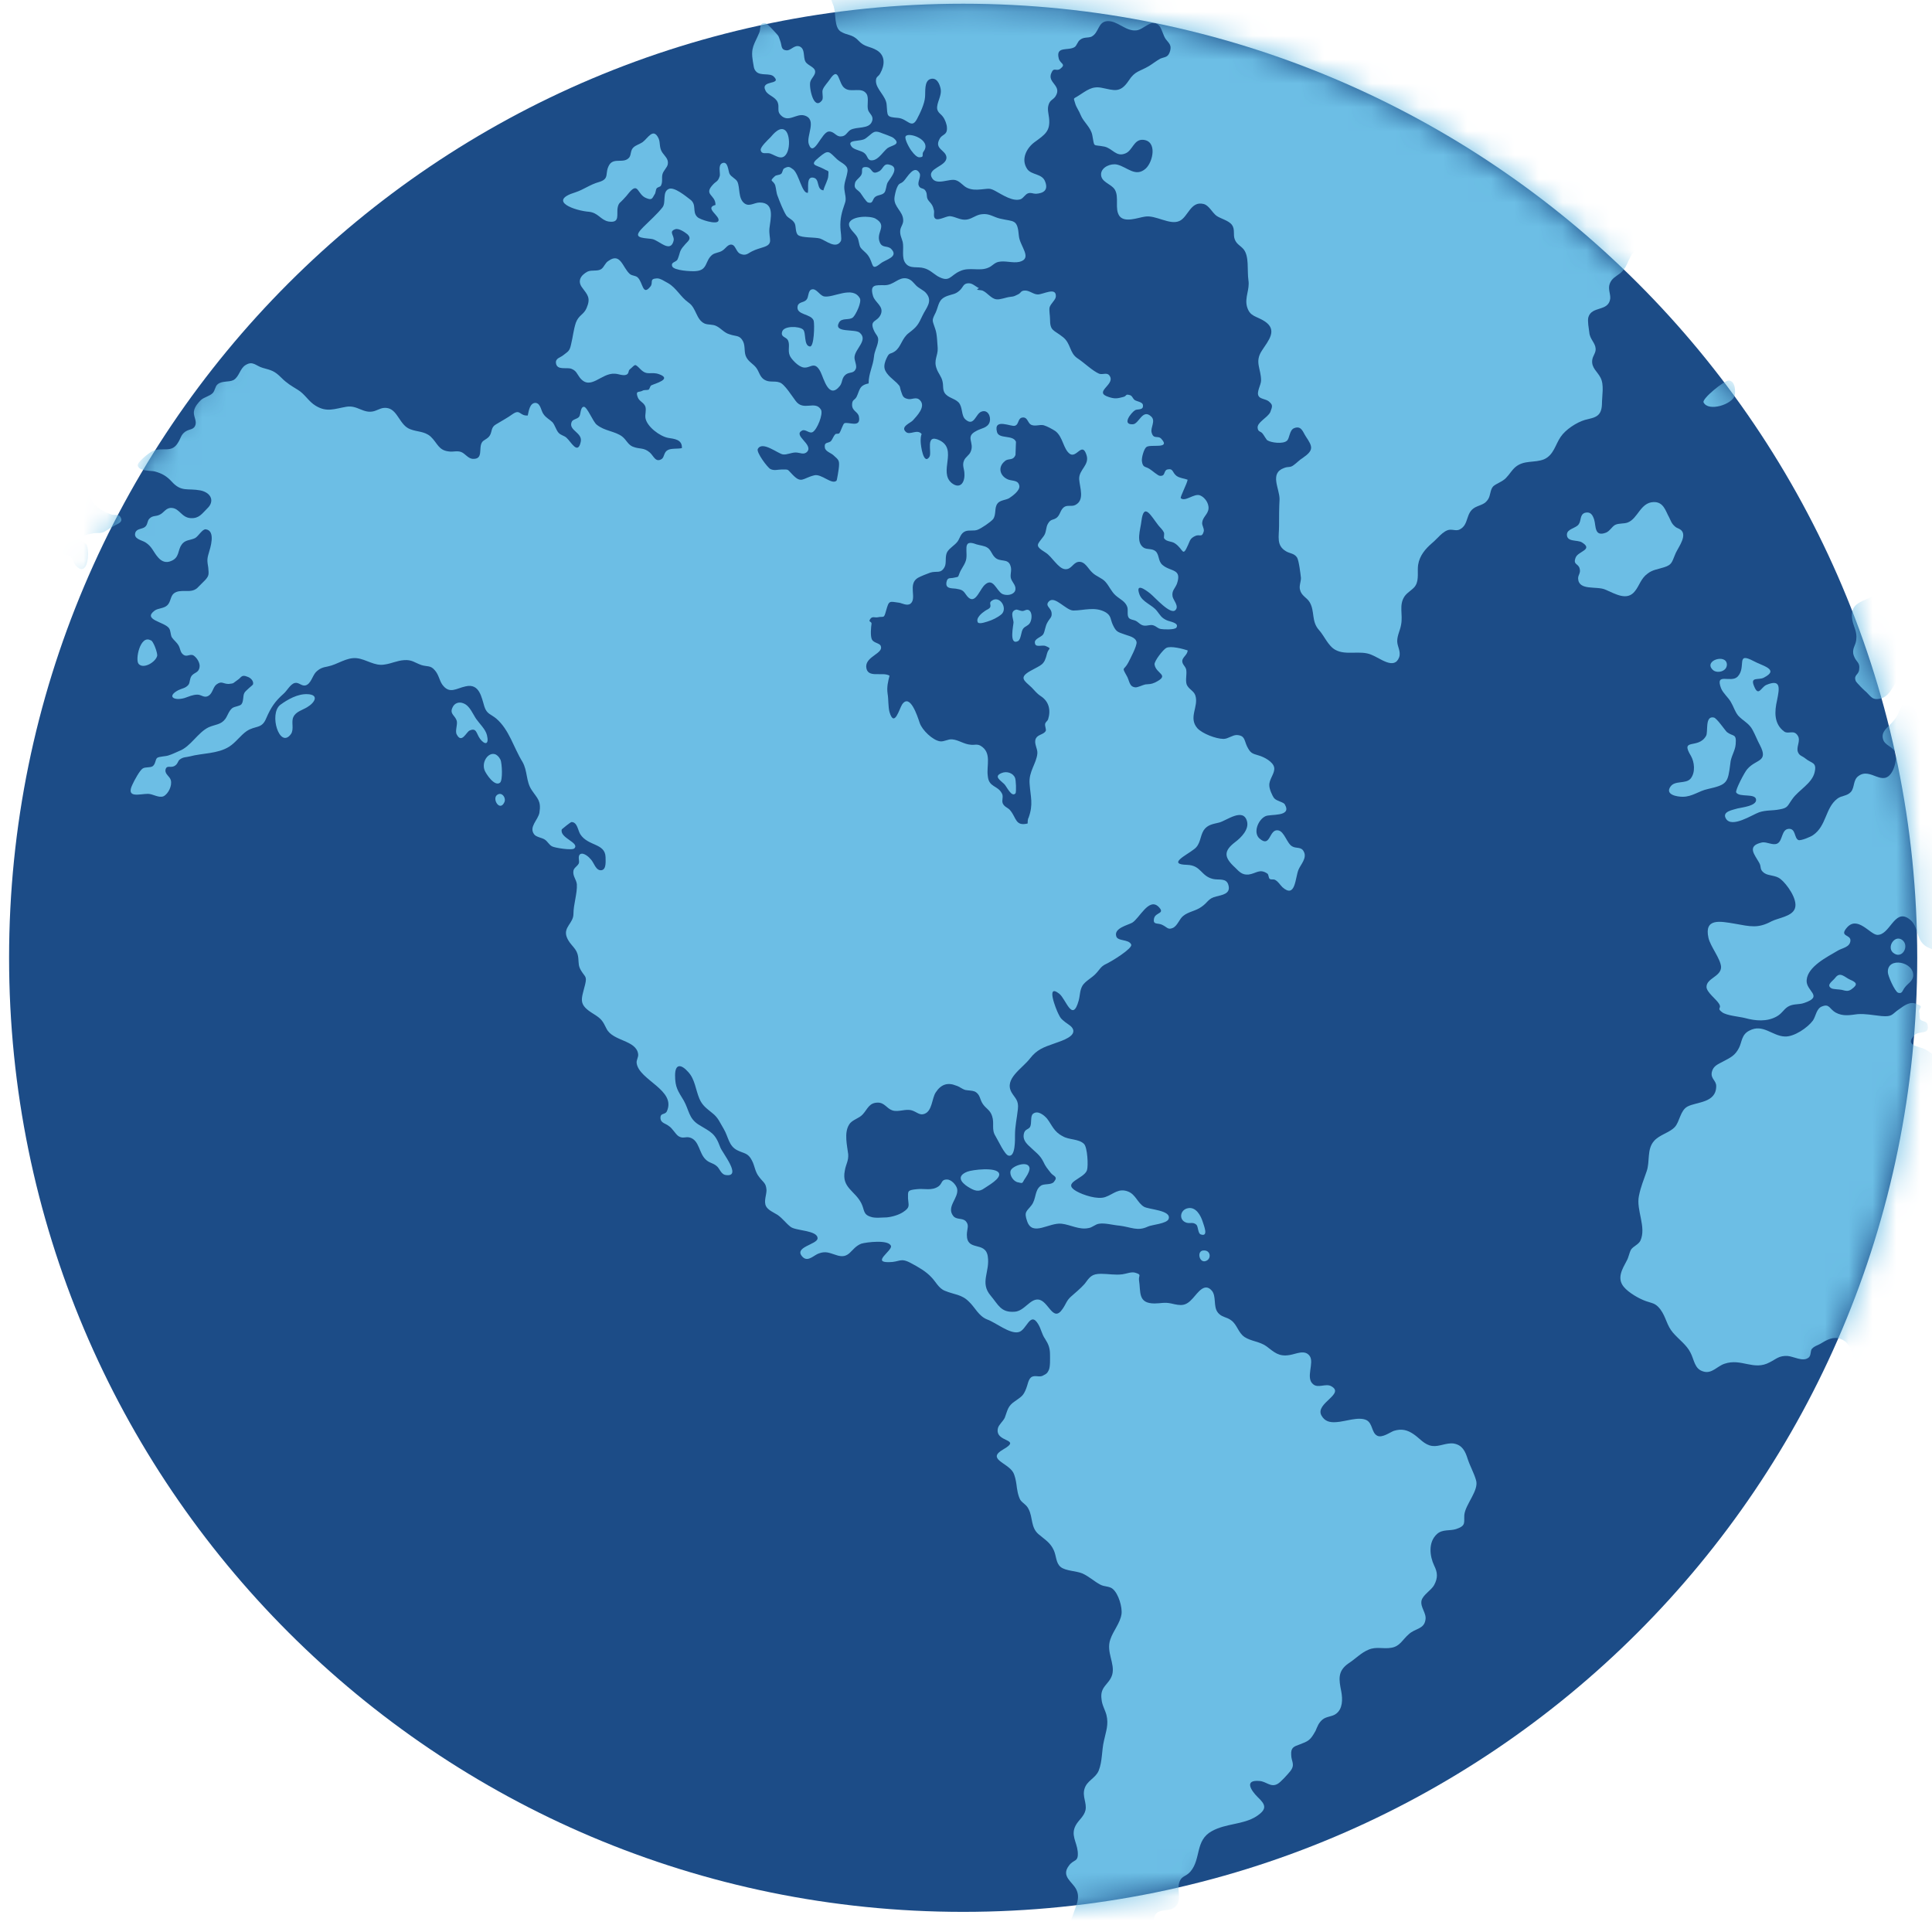 <svg width="81" height="81" viewBox="0 0 81 81" fill="none" xmlns="http://www.w3.org/2000/svg">
<path d="M40.381 80.156C62.472 80.156 80.381 62.248 80.381 40.156C80.381 18.065 62.472 0.156 40.381 0.156C18.29 0.156 0.381 18.065 0.381 40.156C0.381 62.248 18.29 80.156 40.381 80.156Z" fill="#1C4C87"/>
<mask id="mask0" mask-type="alpha" maskUnits="userSpaceOnUse" x="0" y="0" width="81" height="81">
<path d="M40.381 80.156C62.472 80.156 80.381 62.248 80.381 40.156C80.381 18.065 62.472 0.156 40.381 0.156C18.29 0.156 0.381 18.065 0.381 40.156C0.381 62.248 18.29 80.156 40.381 80.156Z" fill="#0DB4AB"/>
</mask>
<g mask="url(#mask0)">
<path d="M69.323 21.05C68.772 21.07 68.671 21.743 68.242 21.906C68.079 21.968 67.876 21.927 67.712 22.008C67.57 22.09 67.488 22.273 67.325 22.334C66.836 22.518 66.917 22.049 66.836 21.784C66.775 21.601 66.693 21.437 66.448 21.499C66.224 21.58 66.306 21.825 66.183 21.988C66.061 22.151 65.714 22.171 65.694 22.396C65.674 22.742 66.142 22.62 66.326 22.742C66.815 23.048 66.163 23.109 66.061 23.374C65.939 23.68 66.163 23.619 66.224 23.823C66.285 24.027 66.163 24.088 66.163 24.251C66.183 24.781 66.938 24.557 67.305 24.72C67.733 24.903 68.222 25.209 68.548 24.781C68.732 24.557 68.793 24.251 69.078 24.047C69.282 23.884 69.527 23.863 69.772 23.782C70.098 23.68 70.098 23.558 70.22 23.272C70.302 23.028 70.668 22.599 70.546 22.314C70.465 22.151 70.322 22.171 70.22 22.069C70.077 21.947 70.057 21.845 69.975 21.682C69.833 21.437 69.751 21.03 69.323 21.05Z" fill="#6CBEE5"/>
<path d="M72.728 16.585C72.769 16.381 72.748 15.974 72.483 15.953C72.279 15.953 71.341 16.728 71.423 16.871C71.627 17.278 72.626 16.952 72.728 16.585Z" fill="#6CBEE5"/>
<path d="M69.018 9.939C69.16 10.265 69.058 10.224 68.753 10.367C68.223 10.652 68.345 11.101 67.937 11.448C67.754 11.59 67.57 11.672 67.489 11.896C67.407 12.12 67.529 12.324 67.509 12.528C67.427 13.079 66.734 12.814 66.592 13.303C66.551 13.466 66.612 13.772 66.632 13.935C66.653 14.22 66.877 14.363 66.897 14.608C66.918 14.791 66.775 14.914 66.755 15.097C66.714 15.423 66.979 15.586 67.101 15.831C67.264 16.137 67.162 16.585 67.162 16.952C67.142 17.482 66.857 17.503 66.449 17.605C66.102 17.706 65.633 18.012 65.43 18.318C65.205 18.644 65.144 19.073 64.736 19.256C64.329 19.419 63.901 19.276 63.534 19.582C63.37 19.725 63.289 19.888 63.146 20.031C63.004 20.194 62.718 20.275 62.596 20.398C62.473 20.54 62.494 20.765 62.392 20.928C62.249 21.152 62.086 21.152 61.841 21.274C61.434 21.499 61.597 21.988 61.209 22.192C61.067 22.273 60.924 22.192 60.761 22.212C60.496 22.253 60.251 22.599 60.047 22.763C59.762 23.007 59.517 23.293 59.456 23.68C59.415 23.945 59.497 24.292 59.354 24.536C59.273 24.699 59.008 24.822 58.885 25.005C58.641 25.372 58.824 25.759 58.742 26.188C58.702 26.432 58.579 26.636 58.579 26.881C58.579 27.105 58.742 27.309 58.661 27.554C58.457 28.104 57.866 27.594 57.499 27.452C57.03 27.248 56.439 27.492 55.99 27.248C55.684 27.085 55.521 26.657 55.297 26.412C54.971 26.045 55.134 25.637 54.91 25.25C54.787 25.046 54.563 24.985 54.502 24.72C54.461 24.557 54.543 24.394 54.543 24.23C54.522 24.047 54.461 23.517 54.38 23.374C54.257 23.191 54.074 23.211 53.911 23.109C53.503 22.864 53.625 22.498 53.625 22.049C53.625 21.662 53.625 21.315 53.646 20.928C53.646 20.479 53.218 19.847 53.829 19.623C54.033 19.541 54.074 19.623 54.237 19.501C54.38 19.399 54.461 19.297 54.624 19.195C55.093 18.869 55.032 18.726 54.747 18.298C54.624 18.114 54.563 17.829 54.257 17.951C54.053 18.033 54.074 18.379 53.952 18.481C53.788 18.624 53.299 18.563 53.136 18.461C53.095 18.441 52.973 18.216 52.932 18.175C52.851 18.073 52.749 18.114 52.728 17.951C52.688 17.706 53.136 17.523 53.258 17.278C53.36 17.013 53.36 16.973 53.197 16.83C53.075 16.728 52.83 16.728 52.769 16.606C52.667 16.442 52.871 16.137 52.871 15.953C52.871 15.444 52.586 15.178 52.912 14.689C53.177 14.281 53.584 13.833 53.014 13.466C52.667 13.242 52.402 13.283 52.28 12.854C52.178 12.467 52.402 12.141 52.341 11.753C52.28 11.325 52.382 10.754 52.137 10.449C51.994 10.286 51.852 10.245 51.77 10.041C51.688 9.837 51.79 9.613 51.648 9.429C51.525 9.246 51.158 9.164 50.995 9.042C50.812 8.899 50.69 8.614 50.465 8.553C49.915 8.41 49.813 9.103 49.446 9.266C49.038 9.45 48.447 9.001 47.998 9.083C47.713 9.123 47.163 9.348 46.938 9.062C46.714 8.756 46.938 8.267 46.734 7.941C46.571 7.696 46.143 7.635 46.163 7.289C46.184 7.003 46.571 6.84 46.836 6.901C47.264 7.003 47.611 7.452 48.039 7.064C48.345 6.779 48.529 5.902 47.917 5.861C47.529 5.841 47.489 6.31 47.183 6.432C46.795 6.595 46.653 6.228 46.306 6.147C45.797 6.045 45.898 6.208 45.797 5.678C45.735 5.331 45.43 5.128 45.307 4.822C45.246 4.659 45.124 4.496 45.083 4.353C45.001 4.067 44.981 4.169 45.226 4.006C45.552 3.802 45.776 3.598 46.184 3.68C46.714 3.782 46.959 3.925 47.326 3.374C47.591 2.966 47.774 3.007 48.182 2.763C48.345 2.661 48.467 2.559 48.651 2.457C48.855 2.375 48.977 2.416 49.059 2.131C49.12 1.886 49.018 1.825 48.875 1.641C48.773 1.499 48.712 1.213 48.61 1.091C48.304 0.724 47.958 1.254 47.631 1.274C47.183 1.315 46.836 0.846 46.408 0.887C46.021 0.928 46.082 1.376 45.756 1.539C45.593 1.601 45.43 1.539 45.267 1.682C45.185 1.743 45.144 1.906 45.063 1.967C44.798 2.151 44.247 1.906 44.39 2.457C44.451 2.681 44.716 2.681 44.451 2.885C44.288 3.007 44.186 2.803 44.084 3.048C43.88 3.476 44.553 3.578 44.247 4.047C44.145 4.19 44.023 4.19 43.962 4.394C43.901 4.577 43.962 4.761 43.982 4.944C44.043 5.495 43.819 5.637 43.37 5.963C43.065 6.188 42.779 6.657 43.065 7.085C43.248 7.35 43.697 7.268 43.819 7.615C43.962 7.982 43.737 8.104 43.432 8.124C43.309 8.124 43.228 8.063 43.105 8.104C42.983 8.145 42.922 8.288 42.8 8.349C42.473 8.471 42.025 8.165 41.76 8.023C41.474 7.859 41.434 7.921 41.128 7.941C40.924 7.961 40.74 7.961 40.557 7.88C40.373 7.798 40.272 7.615 40.068 7.554C39.803 7.472 39.252 7.798 39.069 7.452C38.844 7.044 39.701 6.983 39.68 6.595C39.66 6.29 39.15 6.249 39.395 5.821C39.497 5.617 39.721 5.678 39.701 5.352C39.701 5.229 39.619 5.005 39.538 4.903C39.456 4.781 39.334 4.74 39.293 4.577C39.252 4.312 39.497 4.027 39.436 3.721C39.395 3.517 39.273 3.232 39.008 3.313C38.742 3.395 38.804 3.843 38.783 4.067C38.763 4.353 38.579 4.74 38.437 5.005C38.212 5.413 38.049 4.985 37.662 4.944C37.152 4.903 37.214 4.883 37.173 4.394C37.152 4.027 36.724 3.741 36.724 3.395C36.724 3.191 36.826 3.232 36.908 3.068C37.091 2.742 37.132 2.334 36.765 2.11C36.459 1.927 36.255 1.988 35.99 1.702C35.725 1.417 35.521 1.499 35.236 1.315C34.971 1.132 35.052 0.581 34.95 0.255C34.747 -0.275 34.747 -0.173 35.195 -0.459C35.542 -0.683 35.583 -1.091 35.847 -1.356C36.011 -1.519 36.194 -1.478 36.357 -1.6C36.541 -1.723 36.541 -1.906 36.683 -2.049C36.867 -2.232 37.152 -2.314 37.397 -2.212C37.682 -2.09 37.662 -1.845 37.805 -1.6C38.009 -1.254 38.396 -1.152 38.641 -0.826C38.722 -0.703 38.783 -0.479 38.967 -0.54C39.252 -0.642 38.967 -0.928 38.967 -1.091C38.987 -1.274 39.354 -1.702 39.558 -1.763C39.925 -1.886 40.007 -1.376 40.333 -1.437C40.679 -1.478 40.537 -1.886 40.516 -2.151C40.496 -2.538 40.74 -3.007 40.822 -3.394C40.924 -3.884 41.271 -3.945 41.617 -4.291C41.862 -4.536 42.066 -5.168 42.514 -5.066C42.861 -5.005 42.901 -4.556 43.228 -4.393C43.778 -4.149 43.697 -4.597 44.002 -4.822C44.125 -4.903 44.247 -4.822 44.369 -4.862C44.532 -4.923 44.594 -5.066 44.757 -5.148C45.246 -5.392 45.185 -4.801 45.43 -4.577C45.695 -4.353 46.123 -4.434 46.408 -4.21C46.571 -4.067 46.632 -3.884 46.836 -3.782C46.999 -3.7 47.203 -3.7 47.387 -3.619C47.998 -3.394 48.161 -3.456 48.712 -3.782C48.936 -3.924 49.038 -3.904 49.12 -4.149C49.201 -4.353 49.12 -4.577 49.242 -4.76C49.344 -4.923 49.589 -5.005 49.711 -5.188C50.098 -5.719 50.159 -5.474 50.71 -5.331C51.281 -5.188 51.546 -5.617 51.892 -5.963C52.076 -6.147 52.28 -6.106 52.484 -6.228C52.749 -6.391 52.851 -6.779 53.177 -6.881C53.483 -6.983 53.666 -6.779 53.931 -6.697C54.196 -6.616 54.339 -6.718 54.584 -6.86C54.767 -6.962 54.991 -7.125 55.215 -7.105C55.46 -7.064 55.419 -6.942 55.603 -6.819C55.847 -6.616 56.276 -6.432 56.581 -6.371C57.01 -6.289 57.438 -6.514 57.866 -6.371C58.07 -6.31 58.192 -6.045 58.376 -5.943C58.783 -5.698 59.334 -6.004 59.701 -5.78C60.007 -5.576 59.782 -5.025 59.782 -4.699C59.782 -4.312 60.088 -4.108 60.251 -3.761C60.537 -3.191 60.72 -3.333 61.23 -3.15C61.515 -3.048 61.597 -2.742 61.841 -2.599C62.066 -2.457 62.31 -2.518 62.535 -2.477C62.8 -2.436 62.963 -2.314 63.187 -2.212C63.636 -2.028 64.084 -2.069 64.553 -2.008C64.879 -1.967 65.226 -2.008 65.552 -2.069C65.797 -2.11 66.184 -2.049 66.408 -2.13C66.632 -2.212 66.755 -2.477 67.02 -2.538C67.224 -2.599 67.407 -2.497 67.591 -2.538C67.774 -2.579 67.897 -2.722 68.1 -2.701C68.325 -2.66 68.365 -2.457 68.528 -2.314C68.732 -2.13 68.997 -2.09 69.283 -2.151C69.568 -2.232 69.67 -2.477 69.833 -2.64C69.935 -2.722 70.037 -2.783 70.119 -2.885C70.2 -2.987 70.221 -3.17 70.363 -3.231C70.791 -3.415 71.097 -2.701 71.566 -2.824C71.892 -2.905 72.015 -3.354 72.28 -3.537C72.524 -3.68 72.606 -3.659 72.789 -3.945C72.912 -4.149 72.891 -4.251 73.197 -4.312C73.442 -4.353 73.483 -4.251 73.727 -4.434C73.87 -4.556 73.992 -4.801 74.176 -4.822C74.42 -4.842 74.482 -4.618 74.624 -4.516C74.869 -4.312 74.971 -4.312 75.277 -4.332C75.99 -4.353 75.623 -3.965 75.807 -3.496C75.95 -3.129 76.439 -2.987 76.378 -2.64C76.316 -2.334 76.113 -2.293 75.909 -2.192C75.725 -2.09 75.623 -1.947 75.481 -1.825C75.154 -1.56 74.747 -1.56 74.543 -1.131C74.38 -0.764 74.543 -0.316 74.176 -0.092C73.829 0.112 73.585 0.051 73.299 0.398C73.095 0.642 72.993 0.867 72.749 1.05C72.443 1.315 72.239 2.008 71.729 1.906C71.403 1.845 71.24 1.539 70.893 1.519C70.608 1.499 70.384 1.662 70.098 1.723C69.385 1.886 67.774 1.091 67.937 2.477C67.998 2.946 68.528 2.824 68.63 3.211C68.753 3.7 67.998 3.435 67.835 3.741C67.713 3.965 67.917 3.925 67.917 4.129C67.917 4.292 67.815 4.353 67.754 4.475C67.529 4.903 67.713 5.026 68.059 5.331C68.223 5.474 68.304 5.515 68.508 5.556C68.651 5.596 69.018 5.535 69.018 5.76C69.018 6.188 68.019 5.861 68.141 6.534C68.182 6.718 68.325 6.779 68.345 6.983C68.365 7.207 68.243 7.289 68.182 7.492C68.08 7.798 68.243 7.982 68.263 8.288C68.284 8.634 68.284 8.838 68.447 9.144C68.59 9.409 68.895 9.633 69.018 9.939Z" fill="#6CBEE5"/>
<path d="M34.787 3.333C34.705 3.456 34.562 3.599 34.501 3.741C34.44 3.864 34.542 4.108 34.46 4.21C34.114 4.659 33.91 3.66 33.971 3.435C34.012 3.272 34.195 3.15 34.175 2.987C34.155 2.803 33.849 2.742 33.767 2.579C33.665 2.396 33.767 2.049 33.523 1.947C33.298 1.866 33.156 2.131 32.972 2.11C32.727 2.09 32.789 1.906 32.707 1.702C32.626 1.478 32.666 1.539 32.503 1.356C32.442 1.295 32.177 0.989 32.096 0.969C31.81 0.928 31.912 1.213 31.83 1.376C31.627 1.866 31.463 1.988 31.565 2.579C31.606 2.763 31.586 2.885 31.708 3.007C31.892 3.191 32.279 3.048 32.442 3.211C32.809 3.578 31.851 3.333 32.096 3.802C32.197 4.006 32.503 4.047 32.605 4.292C32.687 4.496 32.564 4.659 32.727 4.822C33.054 5.168 33.38 4.74 33.727 4.842C34.277 5.005 33.788 5.698 33.91 6.045C34.114 6.636 34.44 5.535 34.746 5.515C34.97 5.495 35.052 5.739 35.255 5.719C35.459 5.719 35.5 5.556 35.643 5.454C35.908 5.291 36.438 5.433 36.56 5.087C36.642 4.863 36.458 4.781 36.397 4.618C36.336 4.414 36.438 4.129 36.336 3.945C36.132 3.619 35.684 3.904 35.419 3.7C35.133 3.517 35.194 2.722 34.787 3.333Z" fill="#6CBEE5"/>
<path d="M36.295 5.8C36.091 5.963 35.459 5.821 35.704 6.147C35.806 6.29 36.132 6.31 36.254 6.432C36.397 6.555 36.356 6.759 36.601 6.718C36.846 6.677 37.029 6.351 37.213 6.208C37.396 6.086 37.783 6.065 37.478 5.8C37.396 5.719 36.988 5.596 36.907 5.556C36.621 5.454 36.601 5.576 36.295 5.8Z" fill="#6CBEE5"/>
<path d="M37.968 5.719C37.907 5.821 38.151 6.269 38.253 6.371C38.294 6.432 38.437 6.595 38.538 6.595C38.783 6.595 38.62 6.473 38.722 6.351C39.089 5.861 38.07 5.515 37.968 5.719Z" fill="#6CBEE5"/>
<path d="M38.946 8.43C38.804 8.267 38.906 8.165 38.804 8.002C38.722 7.859 38.579 7.941 38.518 7.778C38.457 7.635 38.62 7.411 38.559 7.268C38.335 6.86 38.029 7.452 37.886 7.594C37.743 7.737 37.703 7.635 37.601 7.88C37.56 7.961 37.499 8.247 37.499 8.308C37.478 8.675 37.846 8.858 37.866 9.205C37.886 9.388 37.764 9.49 37.743 9.654C37.723 9.857 37.805 9.98 37.846 10.143C37.907 10.408 37.784 10.816 37.968 11.04C38.151 11.284 38.477 11.162 38.742 11.244C38.967 11.305 39.109 11.448 39.293 11.57C39.823 11.876 39.823 11.55 40.251 11.366C40.639 11.183 41.067 11.386 41.434 11.223C41.597 11.162 41.678 11.02 41.862 10.979C42.147 10.918 42.453 11.04 42.738 10.979C43.309 10.836 42.759 10.326 42.718 9.898C42.657 9.164 42.514 9.307 41.923 9.164C41.658 9.103 41.474 8.94 41.169 8.981C40.924 9.001 40.781 9.164 40.537 9.205C40.272 9.246 40.068 9.083 39.823 9.062C39.66 9.062 39.334 9.266 39.211 9.164C39.109 9.083 39.191 8.899 39.15 8.797C39.109 8.614 39.069 8.573 38.946 8.43Z" fill="#6CBEE5"/>
<path d="M34.338 6.595C34.746 6.249 34.746 6.351 35.093 6.677C35.297 6.86 35.602 6.922 35.521 7.248C35.48 7.492 35.378 7.676 35.398 7.921C35.419 8.145 35.501 8.328 35.419 8.532C35.297 8.879 35.215 9.164 35.235 9.552C35.235 9.674 35.297 10 35.256 10.102C35.052 10.469 34.624 10.082 34.379 10C34.155 9.939 33.625 9.98 33.462 9.857C33.339 9.755 33.38 9.49 33.319 9.368C33.237 9.205 33.074 9.164 32.972 9.042C32.85 8.858 32.687 8.451 32.605 8.226C32.544 8.084 32.544 7.921 32.504 7.778C32.422 7.533 32.218 7.635 32.483 7.391C32.544 7.329 32.667 7.35 32.748 7.289C32.809 7.248 32.809 7.105 32.87 7.064C33.054 6.962 33.095 6.983 33.258 7.105C33.502 7.309 33.625 8.124 33.87 8.084C33.91 7.9 33.788 7.37 34.114 7.452C34.379 7.513 34.216 7.941 34.522 7.982C34.563 7.798 34.726 7.533 34.726 7.37C34.746 7.105 34.746 7.207 34.542 7.085C34.196 6.901 33.91 6.942 34.338 6.595Z" fill="#6CBEE5"/>
<path d="M36.703 9.164C37.233 9.47 36.703 9.735 36.887 10.163C36.989 10.408 37.193 10.286 37.356 10.428C37.702 10.775 37.131 10.877 36.928 11.04C36.499 11.386 36.642 11.06 36.397 10.714C36.295 10.571 36.173 10.51 36.071 10.367C36.01 10.245 36.01 10.082 35.949 9.959C35.867 9.776 35.541 9.572 35.602 9.348C35.725 9.042 36.479 9.042 36.703 9.164Z" fill="#6CBEE5"/>
<path d="M36.295 7.003C36.05 7.003 36.193 7.187 36.112 7.329C36.05 7.452 35.867 7.554 35.847 7.676C35.785 7.921 35.928 7.921 36.071 8.084C36.132 8.165 36.316 8.471 36.397 8.491C36.621 8.553 36.56 8.349 36.703 8.247C36.825 8.165 36.968 8.186 37.07 8.084C37.151 8.002 37.151 7.778 37.212 7.656C37.315 7.472 37.763 7.003 37.274 6.901C37.029 6.84 37.029 7.105 36.846 7.187C36.499 7.37 36.601 7.003 36.295 7.003Z" fill="#6CBEE5"/>
<path d="M31.892 6.29C31.871 6.167 32.197 5.861 32.299 5.76C32.422 5.617 32.707 5.27 32.931 5.474C33.176 5.698 33.135 6.677 32.687 6.595C32.564 6.575 32.401 6.473 32.279 6.432C32.116 6.392 31.932 6.493 31.892 6.29Z" fill="#6CBEE5"/>
<path d="M25.551 6.901C25.755 6.595 26.163 6.881 26.387 6.595C26.468 6.473 26.428 6.31 26.55 6.188C26.652 6.086 26.815 6.045 26.937 5.963C27.162 5.8 27.386 5.331 27.61 5.8C27.692 5.984 27.631 6.167 27.753 6.371C27.855 6.534 28.038 6.657 27.998 6.881C27.977 7.024 27.814 7.146 27.773 7.309C27.733 7.472 27.794 7.615 27.712 7.778C27.692 7.839 27.57 7.839 27.529 7.9C27.488 7.961 27.488 8.104 27.447 8.145C27.345 8.308 27.345 8.41 27.101 8.308C26.713 8.165 26.774 7.615 26.387 8.063C26.305 8.165 26.224 8.267 26.122 8.369C26.02 8.491 25.939 8.491 25.898 8.695C25.837 8.981 26.02 9.368 25.51 9.287C25.184 9.225 25.082 8.92 24.695 8.879C24.124 8.838 22.921 8.43 24.124 8.063C24.491 7.941 24.736 7.737 25.103 7.635C25.592 7.492 25.327 7.268 25.551 6.901Z" fill="#6CBEE5"/>
<path d="M30.913 7.615C30.852 7.492 30.669 7.431 30.587 7.289C30.526 7.166 30.526 6.738 30.281 6.84C30.098 6.922 30.2 7.227 30.179 7.37C30.098 7.635 30.037 7.574 29.874 7.758C29.507 8.165 29.976 8.165 29.996 8.553C29.996 8.573 29.996 8.593 29.996 8.593C29.507 8.716 30.22 9.062 30.118 9.266C30.037 9.429 29.343 9.205 29.242 9.103C28.997 8.879 29.242 8.573 28.915 8.349C28.752 8.226 28.263 7.819 28.039 7.921C27.753 8.043 27.937 8.491 27.774 8.695C27.549 8.981 27.244 9.246 26.979 9.511C26.612 9.878 26.693 9.959 27.162 10C27.386 10.021 27.386 10.021 27.57 10.122C27.794 10.245 28.141 10.53 28.243 10.082C28.283 9.878 28.018 9.715 28.304 9.613C28.447 9.552 28.712 9.735 28.813 9.817C29.038 10.021 28.813 10.122 28.691 10.286C28.467 10.53 28.528 10.591 28.406 10.877C28.345 10.999 28.12 10.979 28.181 11.162C28.243 11.346 28.997 11.386 29.18 11.366C29.69 11.325 29.547 10.918 29.874 10.673C29.996 10.591 30.159 10.591 30.281 10.51C30.424 10.428 30.526 10.204 30.709 10.265C30.832 10.306 30.873 10.551 31.015 10.632C31.28 10.754 31.362 10.612 31.545 10.53C31.709 10.449 31.81 10.428 31.994 10.367C32.463 10.224 32.218 10.021 32.259 9.572C32.3 9.185 32.504 8.491 31.851 8.491C31.627 8.491 31.423 8.675 31.219 8.532C30.934 8.328 31.036 7.859 30.913 7.615Z" fill="#6CBEE5"/>
<path d="M34.012 12.141C33.869 12.202 33.91 12.467 33.808 12.569C33.706 12.691 33.482 12.65 33.441 12.834C33.36 13.221 34.012 13.14 34.114 13.446C34.155 13.609 34.134 14.567 33.951 14.526C33.686 14.485 33.808 13.935 33.665 13.813C33.502 13.67 32.85 13.649 32.789 13.915C32.728 14.139 32.952 14.118 33.033 14.261C33.135 14.465 33.013 14.689 33.115 14.914C33.176 15.056 33.421 15.301 33.563 15.362C33.93 15.566 34.114 15.036 34.399 15.586C34.542 15.872 34.746 16.769 35.215 16.177C35.337 16.014 35.276 15.831 35.48 15.688C35.643 15.586 35.806 15.668 35.888 15.444C35.928 15.301 35.806 15.097 35.827 14.954C35.867 14.608 36.397 14.261 36.051 13.955C35.867 13.772 34.929 13.976 35.174 13.527C35.296 13.303 35.602 13.446 35.765 13.303C35.888 13.181 36.132 12.671 36.051 12.508C35.745 11.957 34.929 12.508 34.542 12.426C34.338 12.365 34.216 12.059 34.012 12.141Z" fill="#6CBEE5"/>
<path d="M41.188 12.181C41.392 12.263 41.555 12.528 41.779 12.549C41.943 12.569 42.167 12.467 42.35 12.447C42.554 12.426 42.534 12.406 42.676 12.345C42.819 12.284 42.778 12.181 42.982 12.181C43.166 12.181 43.329 12.345 43.512 12.345C43.737 12.345 44.287 12.018 44.267 12.426C44.267 12.569 44.042 12.732 44.002 12.895C43.981 13.038 44.022 13.221 44.022 13.364C44.022 13.894 44.165 13.812 44.572 14.139C44.899 14.404 44.837 14.791 45.164 15.015C45.449 15.199 45.796 15.546 46.081 15.668C46.244 15.729 46.448 15.566 46.55 15.81C46.693 16.157 45.837 16.442 46.489 16.646C46.734 16.728 46.856 16.707 47.08 16.646C47.264 16.606 47.162 16.504 47.366 16.565C47.468 16.585 47.488 16.707 47.569 16.769C47.651 16.83 47.896 16.85 47.916 16.973C47.957 17.217 47.692 17.136 47.59 17.197C47.427 17.299 47.019 17.808 47.488 17.788C47.753 17.788 47.896 17.115 48.263 17.462C48.467 17.645 48.222 17.931 48.283 18.135C48.364 18.441 48.548 18.237 48.691 18.4C49.099 18.848 48.222 18.604 48.059 18.746C47.957 18.828 47.855 19.195 47.875 19.337C47.916 19.623 48.018 19.541 48.201 19.664C48.303 19.725 48.548 19.949 48.63 19.949C48.874 19.97 48.772 19.745 48.935 19.684C49.2 19.623 49.139 19.806 49.323 19.949C49.465 20.051 49.629 20.051 49.792 20.112C49.771 20.275 49.465 20.846 49.506 20.887C49.69 21.05 50.057 20.683 50.301 20.765C50.566 20.867 50.73 21.193 50.648 21.417C50.587 21.601 50.424 21.702 50.403 21.906C50.383 22.029 50.505 22.171 50.464 22.294C50.383 22.559 50.301 22.375 50.097 22.477C49.894 22.579 49.894 22.661 49.812 22.844C49.567 23.395 49.629 23.028 49.262 22.783C49.119 22.681 48.915 22.722 48.813 22.579C48.772 22.538 48.834 22.396 48.793 22.314C48.731 22.192 48.65 22.131 48.568 22.029C48.263 21.641 47.957 21.03 47.855 21.845C47.814 22.212 47.61 22.742 47.957 22.966C48.099 23.048 48.303 22.987 48.446 23.109C48.609 23.252 48.548 23.517 48.731 23.68C49.078 23.986 49.567 23.823 49.343 24.475C49.262 24.679 49.119 24.761 49.16 25.005C49.18 25.148 49.445 25.413 49.282 25.576C49.078 25.8 48.426 25.046 48.222 24.883C48.018 24.72 47.59 24.414 47.773 24.924C47.896 25.25 48.303 25.352 48.507 25.617C48.65 25.8 48.691 25.902 48.915 26.004C49.037 26.065 49.445 26.106 49.323 26.31C49.262 26.412 48.772 26.392 48.67 26.371C48.548 26.351 48.487 26.269 48.385 26.228C48.242 26.167 48.12 26.249 47.957 26.228C47.814 26.208 47.733 26.086 47.61 26.025C47.529 25.984 47.386 25.984 47.325 25.902C47.243 25.8 47.304 25.596 47.264 25.454C47.182 25.209 46.958 25.128 46.774 24.964C46.591 24.801 46.509 24.577 46.346 24.394C46.203 24.23 45.959 24.169 45.796 24.006C45.612 23.843 45.49 23.517 45.205 23.558C44.98 23.599 44.919 23.884 44.654 23.863C44.369 23.843 44.104 23.333 43.839 23.17C43.349 22.864 43.492 22.844 43.757 22.477C43.879 22.314 43.839 22.11 43.941 21.947C44.063 21.743 44.144 21.825 44.307 21.702C44.45 21.58 44.45 21.397 44.593 21.274C44.736 21.152 44.919 21.254 45.082 21.172C45.49 20.968 45.266 20.438 45.245 20.092C45.225 19.684 45.694 19.501 45.551 19.073C45.368 18.502 45.143 19.215 44.858 19.032C44.572 18.828 44.572 18.318 44.246 18.073C44.124 17.992 43.9 17.87 43.757 17.829C43.574 17.788 43.41 17.89 43.227 17.808C43.084 17.727 43.084 17.503 42.901 17.503C42.656 17.503 42.738 17.788 42.554 17.849C42.411 17.91 41.637 17.503 41.8 18.114C41.881 18.42 42.473 18.216 42.595 18.522C42.595 18.522 42.575 19.052 42.575 19.073C42.473 19.337 42.269 19.195 42.126 19.337C41.8 19.602 41.943 19.99 42.289 20.112C42.493 20.173 42.697 20.133 42.738 20.377C42.758 20.581 42.432 20.805 42.309 20.887C42.167 20.968 41.922 20.968 41.82 21.111C41.678 21.295 41.779 21.56 41.637 21.764C41.535 21.886 41.147 22.151 40.984 22.212C40.821 22.273 40.638 22.212 40.475 22.273C40.271 22.355 40.25 22.559 40.148 22.701C40.026 22.864 39.822 22.966 39.72 23.13C39.598 23.333 39.7 23.599 39.598 23.782C39.435 24.067 39.272 23.925 39.007 24.006C38.884 24.047 38.579 24.169 38.477 24.23C38.048 24.495 38.456 25.087 38.171 25.311C38.028 25.413 37.824 25.291 37.702 25.27C37.274 25.209 37.274 25.168 37.151 25.596C37.05 25.963 37.07 25.821 36.785 25.882C36.683 25.902 36.56 25.821 36.479 25.963C36.397 26.086 36.54 26.045 36.54 26.147C36.52 26.269 36.479 26.677 36.56 26.82C36.642 26.962 36.886 26.962 36.927 27.085C37.05 27.39 36.316 27.513 36.316 27.941C36.336 28.471 36.988 28.145 37.294 28.328C37.233 28.573 37.172 28.797 37.213 29.083C37.253 29.307 37.233 29.633 37.294 29.857C37.498 30.53 37.702 29.715 37.824 29.531C38.151 29.062 38.456 30 38.558 30.306C38.66 30.612 39.109 31.04 39.414 31.081C39.598 31.101 39.741 30.979 39.924 30.999C40.189 31.02 40.413 31.203 40.699 31.223C40.842 31.244 40.964 31.183 41.107 31.264C41.596 31.549 41.351 32.1 41.413 32.528C41.453 33.017 41.82 32.916 42.004 33.262C42.085 33.405 41.983 33.547 42.044 33.69C42.126 33.853 42.269 33.853 42.371 33.996C42.615 34.302 42.575 34.648 43.084 34.526C43.084 34.465 43.084 34.343 43.125 34.281C43.329 33.711 43.206 33.425 43.166 32.854C43.125 32.345 43.451 32.018 43.492 31.59C43.512 31.386 43.329 31.162 43.431 30.958C43.512 30.795 43.757 30.795 43.839 30.652C43.879 30.591 43.798 30.449 43.818 30.347C43.839 30.265 43.92 30.224 43.941 30.163C44.063 29.776 43.981 29.409 43.635 29.185C43.451 29.062 43.39 28.96 43.247 28.818C42.941 28.532 42.697 28.41 43.206 28.125C43.675 27.859 43.777 27.9 43.9 27.39C43.961 27.166 44.124 27.207 43.839 27.085C43.696 27.023 43.41 27.166 43.39 26.962C43.349 26.779 43.655 26.718 43.737 26.595C43.818 26.453 43.818 26.249 43.92 26.086C44.022 25.902 44.124 25.882 44.083 25.658C44.042 25.474 43.798 25.392 43.981 25.209C44.226 24.964 44.695 25.596 45.001 25.596C45.449 25.596 45.918 25.413 46.367 25.678C46.591 25.821 46.55 25.963 46.652 26.188C46.795 26.494 46.856 26.494 47.141 26.595C47.284 26.657 47.61 26.697 47.651 26.922C47.671 27.085 47.386 27.615 47.304 27.778C47.121 28.125 47.019 27.941 47.223 28.308C47.366 28.532 47.325 28.797 47.61 28.818C47.712 28.818 47.916 28.716 48.018 28.695C48.201 28.675 48.242 28.695 48.426 28.614C49.078 28.288 48.467 28.267 48.405 27.859C48.385 27.717 48.772 27.227 48.895 27.166C49.078 27.064 49.608 27.207 49.792 27.268C49.792 27.452 49.567 27.554 49.567 27.717C49.567 27.859 49.69 27.921 49.73 28.063C49.771 28.267 49.69 28.491 49.751 28.695C49.832 28.899 50.057 28.96 50.118 29.164C50.261 29.633 49.812 30.082 50.199 30.53C50.403 30.754 50.974 30.979 51.3 30.979C51.484 30.979 51.667 30.816 51.851 30.816C52.197 30.836 52.157 31.02 52.279 31.285C52.422 31.57 52.483 31.59 52.768 31.672C52.992 31.733 53.38 31.937 53.421 32.181C53.461 32.426 53.196 32.671 53.217 32.936C53.217 33.079 53.339 33.364 53.421 33.466C53.523 33.588 53.828 33.629 53.869 33.731C54.175 34.261 53.258 34.118 53.054 34.22C52.748 34.363 52.524 34.913 52.809 35.158C53.278 35.566 53.196 34.75 53.584 34.812C53.849 34.852 53.951 35.362 54.175 35.484C54.338 35.586 54.562 35.484 54.664 35.709C54.807 35.974 54.522 36.259 54.44 36.463C54.297 36.809 54.318 37.686 53.767 37.197C53.645 37.075 53.604 36.973 53.461 36.891C53.4 36.85 53.298 36.891 53.237 36.85C53.176 36.809 53.196 36.667 53.135 36.626C52.809 36.402 52.666 36.626 52.34 36.667C52.075 36.687 51.953 36.544 51.79 36.381C51.321 35.953 51.28 35.688 51.79 35.301C52.034 35.117 52.381 34.771 52.279 34.424C52.116 33.853 51.423 34.404 51.117 34.485C50.872 34.547 50.627 34.567 50.464 34.812C50.301 35.077 50.342 35.403 50.057 35.607C49.751 35.851 48.915 36.239 49.771 36.259C50.362 36.279 50.342 36.728 50.852 36.85C51.096 36.911 51.423 36.789 51.504 37.115C51.606 37.482 51.219 37.523 50.995 37.584C50.648 37.666 50.648 37.829 50.383 38.012C50.138 38.196 49.832 38.216 49.608 38.4C49.445 38.522 49.364 38.828 49.16 38.909C48.956 38.991 48.935 38.869 48.711 38.767C48.528 38.685 48.324 38.787 48.385 38.502C48.446 38.237 48.874 38.318 48.568 38.012C48.161 37.625 47.773 38.502 47.468 38.685C47.284 38.787 46.713 38.909 46.795 39.236C46.836 39.48 47.325 39.358 47.427 39.602C47.488 39.766 46.591 40.316 46.367 40.418C46.142 40.52 46.102 40.663 45.918 40.846C45.755 41.009 45.51 41.132 45.388 41.315C45.266 41.519 45.286 41.723 45.225 41.947C44.96 42.905 44.695 41.886 44.409 41.662C43.839 41.213 44.267 42.294 44.369 42.498C44.471 42.701 44.471 42.701 44.674 42.864C44.776 42.946 45.001 43.048 45.001 43.231C45.001 43.517 44.369 43.68 44.165 43.762C43.757 43.904 43.472 44.006 43.186 44.373C42.86 44.801 42.085 45.229 42.411 45.8C42.554 46.045 42.717 46.127 42.676 46.493C42.636 46.881 42.554 47.207 42.554 47.594C42.554 47.778 42.575 48.512 42.289 48.451C42.126 48.43 41.841 47.798 41.739 47.635C41.555 47.35 41.698 47.105 41.596 46.799C41.514 46.534 41.351 46.493 41.209 46.29C41.066 46.086 41.107 45.882 40.862 45.76C40.76 45.719 40.577 45.719 40.475 45.698C40.332 45.658 40.23 45.556 40.087 45.515C39.741 45.372 39.455 45.454 39.231 45.8C39.068 46.045 39.088 46.575 38.762 46.697C38.558 46.779 38.436 46.616 38.232 46.555C37.967 46.473 37.682 46.636 37.416 46.555C37.172 46.473 37.09 46.228 36.805 46.228C36.438 46.228 36.377 46.493 36.173 46.718C36.01 46.901 35.724 46.942 35.602 47.146C35.378 47.492 35.52 48.043 35.561 48.389C35.582 48.675 35.459 48.818 35.419 49.083C35.276 49.796 35.847 49.919 36.112 50.449C36.255 50.734 36.173 50.917 36.52 51.02C36.703 51.081 36.988 51.04 37.172 51.04C37.396 51.02 37.682 50.938 37.865 50.816C38.171 50.612 38.089 50.551 38.069 50.245C38.069 49.939 38.028 49.898 38.436 49.857C38.742 49.817 39.068 49.939 39.353 49.735C39.516 49.613 39.455 49.45 39.7 49.45C39.883 49.45 40.087 49.674 40.128 49.837C40.21 50.224 39.659 50.591 39.965 50.979C40.087 51.142 40.332 51.06 40.475 51.183C40.658 51.366 40.536 51.509 40.536 51.774C40.536 52.487 41.31 52.018 41.413 52.671C41.514 53.323 41.066 53.772 41.535 54.322C41.861 54.71 41.963 55.036 42.534 54.995C42.941 54.975 43.186 54.444 43.533 54.485C43.961 54.526 44.144 55.484 44.552 54.873C44.695 54.669 44.715 54.526 44.899 54.363C45.103 54.179 45.286 54.037 45.469 53.833C45.694 53.527 45.775 53.405 46.163 53.405C46.468 53.405 46.754 53.466 47.06 53.425C47.223 53.405 47.447 53.303 47.61 53.364C47.875 53.446 47.733 53.466 47.753 53.67C47.834 54.159 47.692 54.648 48.405 54.648C48.67 54.648 48.813 54.587 49.099 54.648C49.527 54.75 49.71 54.771 50.016 54.424C50.22 54.2 50.505 53.751 50.811 54.118C50.995 54.343 50.872 54.75 51.035 54.995C51.198 55.24 51.423 55.199 51.627 55.362C51.871 55.545 51.912 55.872 52.177 56.055C52.462 56.239 52.809 56.239 53.094 56.443C53.421 56.687 53.604 56.891 54.073 56.809C54.338 56.769 54.705 56.565 54.909 56.85C55.113 57.136 54.725 57.768 55.052 58.033C55.255 58.216 55.582 57.992 55.806 58.114C56.417 58.441 55.133 58.828 55.398 59.337C55.541 59.602 55.765 59.643 56.03 59.623C56.397 59.602 56.968 59.378 57.294 59.541C57.559 59.684 57.498 60.071 57.743 60.194C57.947 60.296 58.273 60.051 58.436 59.99C58.762 59.888 59.007 59.949 59.272 60.133C59.516 60.296 59.72 60.581 60.047 60.622C60.332 60.663 60.638 60.479 60.944 60.52C61.31 60.581 61.433 60.846 61.535 61.172C61.637 61.478 61.8 61.764 61.881 62.049C62.024 62.477 61.433 63.068 61.392 63.517C61.372 63.843 61.474 63.965 61.045 64.108C60.78 64.19 60.475 64.108 60.25 64.312C59.863 64.659 59.945 65.25 60.128 65.637C60.271 65.923 60.291 66.147 60.128 66.453C60.006 66.677 59.659 66.86 59.598 67.105C59.537 67.391 59.822 67.635 59.761 67.921C59.7 68.308 59.333 68.267 59.068 68.512C58.803 68.736 58.701 69.022 58.334 69.083C57.987 69.144 57.702 69.022 57.376 69.164C57.07 69.287 56.825 69.552 56.54 69.735C56.071 70.061 56.132 70.408 56.234 70.918C56.295 71.244 56.295 71.651 56.01 71.855C55.847 71.978 55.602 71.957 55.439 72.1C55.276 72.243 55.235 72.385 55.154 72.569C54.929 72.977 54.848 72.997 54.481 73.14C54.257 73.221 54.114 73.262 54.134 73.568C54.134 73.853 54.318 73.976 54.093 74.261C54.012 74.363 53.686 74.73 53.563 74.791C53.278 74.954 53.094 74.689 52.809 74.669C52.136 74.608 52.462 75.076 52.727 75.342C53.074 75.668 53.135 75.851 52.666 76.157C52.116 76.504 51.402 76.442 50.811 76.769C50.097 77.156 50.362 77.931 49.914 78.461C49.71 78.706 49.506 78.624 49.425 78.991C49.364 79.276 49.527 79.623 49.323 79.888C49.119 80.173 48.711 80.01 48.487 80.214C48.303 80.377 48.344 80.867 48.487 81.05C48.65 81.274 48.915 81.213 49.119 81.376C49.812 81.927 48.405 82.151 48.242 82.396C47.855 82.946 47.345 83.945 47.61 84.638C47.692 84.842 47.834 85.005 47.916 85.209C47.998 85.413 47.998 85.637 48.12 85.8C48.385 86.188 48.772 86.147 49.2 86.208C49.425 86.228 49.894 86.31 49.71 86.657C49.588 86.881 49.18 86.758 48.935 86.758C48.507 86.758 48.385 86.86 48.038 87.105C47.651 87.37 47.549 87.391 47.223 87.105C46.713 86.657 45.857 86.616 45.673 85.882C45.572 85.495 45.51 85.495 45.205 85.23C44.96 85.026 44.756 84.862 44.776 84.618C44.817 84.353 45.041 84.19 45.001 83.864C44.96 83.537 44.756 83.476 44.572 83.252C44.246 82.844 44.674 82.518 44.756 82.11C44.797 81.927 44.756 81.702 44.634 81.539C44.532 81.397 44.246 81.315 44.185 81.172C44.104 80.989 44.246 80.928 44.389 80.846C44.817 80.581 44.837 80.724 45.001 80.234C45.103 79.908 45.306 79.582 45.123 79.215C44.96 78.889 44.471 78.665 44.817 78.216C45.021 77.931 45.225 78.094 45.184 77.625C45.143 77.217 44.878 76.932 45.103 76.524C45.225 76.3 45.449 76.157 45.51 75.892C45.572 75.586 45.368 75.321 45.469 74.995C45.572 74.648 45.918 74.567 46.061 74.241C46.224 73.833 46.183 73.405 46.285 72.977C46.367 72.589 46.489 72.304 46.387 71.896C46.326 71.672 46.203 71.488 46.183 71.244C46.102 70.693 46.509 70.632 46.632 70.204C46.754 69.735 46.367 69.266 46.55 68.736C46.672 68.369 46.958 68.063 47.019 67.676C47.06 67.391 46.897 66.82 46.652 66.616C46.509 66.493 46.305 66.534 46.122 66.432C45.857 66.29 45.653 66.086 45.368 65.963C45.123 65.862 44.674 65.862 44.471 65.698C44.267 65.535 44.287 65.23 44.185 65.005C44.042 64.679 43.818 64.557 43.553 64.332C43.206 64.047 43.309 63.619 43.125 63.272C43.043 63.089 42.88 63.028 42.778 62.885C42.676 62.701 42.636 62.416 42.615 62.233C42.595 62.09 42.554 61.865 42.473 61.723C42.228 61.315 41.351 61.172 42.065 60.765C42.88 60.296 41.678 60.5 41.841 59.868C41.881 59.725 42.044 59.602 42.126 59.439C42.248 59.113 42.248 58.95 42.554 58.746C42.84 58.542 42.901 58.522 43.023 58.216C43.084 58.074 43.105 57.849 43.227 57.747C43.39 57.625 43.574 57.768 43.737 57.666C43.859 57.605 43.9 57.584 43.961 57.462C44.042 57.319 44.022 56.952 44.022 56.789C44.022 56.524 43.961 56.361 43.818 56.137C43.675 55.933 43.655 55.729 43.533 55.525C43.186 54.934 43.043 55.79 42.697 55.851C42.33 55.933 41.739 55.444 41.392 55.321C41.025 55.178 40.882 54.812 40.617 54.567C40.312 54.261 40.006 54.281 39.618 54.118C39.353 54.016 39.231 53.731 39.047 53.547C38.823 53.303 38.497 53.119 38.191 52.956C37.743 52.712 37.722 52.916 37.274 52.916C36.54 52.936 37.396 52.447 37.355 52.243C37.274 51.957 36.316 52.08 36.112 52.141C35.643 52.324 35.643 52.834 35.031 52.61C34.766 52.528 34.623 52.447 34.338 52.548C34.134 52.61 33.889 52.916 33.665 52.712C33.217 52.283 34.277 52.181 34.277 51.916C34.277 51.57 33.339 51.611 33.135 51.427C32.931 51.264 32.829 51.101 32.605 50.938C32.442 50.836 32.197 50.734 32.116 50.571C32.014 50.367 32.136 50.102 32.136 49.898C32.116 49.592 32.014 49.592 31.83 49.348C31.647 49.123 31.647 48.879 31.525 48.654C31.361 48.328 31.198 48.369 30.913 48.226C30.546 48.043 30.546 47.676 30.342 47.329C30.179 47.064 30.118 46.86 29.853 46.657C29.629 46.473 29.445 46.351 29.323 46.065C29.16 45.678 29.139 45.25 28.854 44.944C28.568 44.618 28.303 44.577 28.303 45.087C28.303 45.596 28.426 45.739 28.67 46.147C28.895 46.555 28.874 46.881 29.282 47.146C29.812 47.472 29.975 47.492 30.199 48.104C30.281 48.328 31.117 49.348 30.444 49.266C30.22 49.246 30.179 48.981 30.036 48.879C29.894 48.757 29.73 48.757 29.588 48.614C29.302 48.349 29.323 47.819 28.935 47.696C28.732 47.635 28.65 47.758 28.446 47.635C28.303 47.533 28.201 47.309 28.038 47.207C27.916 47.105 27.712 47.085 27.692 46.901C27.671 46.636 27.875 46.758 27.957 46.595C28.364 45.698 26.795 45.291 26.693 44.577C26.672 44.434 26.774 44.332 26.754 44.19C26.672 43.599 25.694 43.66 25.429 43.13C25.266 42.803 25.225 42.722 24.899 42.518C24.226 42.11 24.369 41.927 24.532 41.274C24.613 40.928 24.532 40.968 24.369 40.703C24.246 40.5 24.267 40.418 24.246 40.173C24.206 39.725 23.9 39.664 23.757 39.276C23.614 38.869 24.042 38.706 24.042 38.318C24.042 37.91 24.206 37.462 24.185 37.075C24.165 36.871 24.002 36.728 24.042 36.504C24.063 36.381 24.206 36.32 24.267 36.198C24.308 36.096 24.206 35.892 24.328 35.81C24.471 35.729 24.695 35.933 24.776 36.035C24.899 36.157 24.98 36.524 25.225 36.483C25.429 36.443 25.388 36.096 25.388 35.933C25.368 35.342 24.654 35.484 24.328 34.975C24.226 34.812 24.206 34.465 23.961 34.465C23.92 34.465 23.573 34.75 23.553 34.771C23.451 35.138 24.308 35.321 24.083 35.566C24.002 35.668 23.247 35.545 23.145 35.484C23.023 35.423 22.962 35.28 22.84 35.199C22.717 35.117 22.473 35.097 22.391 34.975C22.167 34.669 22.554 34.383 22.615 34.078C22.697 33.568 22.534 33.486 22.289 33.119C22.044 32.752 22.126 32.324 21.902 31.937C21.535 31.346 21.351 30.591 20.801 30.122C20.577 29.939 20.413 29.939 20.311 29.633C20.189 29.246 20.108 28.634 19.516 28.777C19.129 28.858 18.844 29.123 18.538 28.695C18.416 28.512 18.395 28.288 18.232 28.104C18.049 27.88 17.906 27.961 17.661 27.88C17.376 27.778 17.274 27.655 16.948 27.676C16.642 27.696 16.418 27.819 16.132 27.859C15.704 27.941 15.357 27.635 14.95 27.594C14.521 27.554 14.155 27.859 13.747 27.941C13.523 27.982 13.4 28.023 13.237 28.186C13.094 28.349 13.033 28.675 12.809 28.736C12.646 28.777 12.524 28.593 12.361 28.634C12.177 28.675 12.034 28.96 11.892 29.083C11.525 29.409 11.361 29.654 11.158 30.122C10.974 30.571 10.709 30.408 10.342 30.652C10.077 30.836 9.894 31.121 9.608 31.305C9.119 31.611 8.487 31.57 7.957 31.713C7.794 31.753 7.692 31.733 7.549 31.835C7.447 31.896 7.468 32.039 7.304 32.12C7.141 32.202 6.978 32.059 6.937 32.283C6.917 32.467 7.121 32.548 7.162 32.712C7.223 32.936 7.06 33.282 6.856 33.384C6.652 33.466 6.407 33.282 6.203 33.282C5.857 33.282 5.266 33.486 5.551 32.895C5.633 32.712 5.857 32.304 5.979 32.222C6.102 32.141 6.285 32.202 6.407 32.12C6.53 32.018 6.509 31.835 6.591 31.774C6.672 31.713 6.958 31.713 7.06 31.672C7.202 31.631 7.366 31.549 7.508 31.488C7.998 31.305 8.283 30.714 8.752 30.489C9.037 30.367 9.262 30.387 9.445 30.143C9.547 30 9.588 29.817 9.73 29.694C9.832 29.613 10.036 29.613 10.118 29.531C10.22 29.409 10.179 29.185 10.24 29.062C10.281 28.96 10.587 28.736 10.607 28.695C10.648 28.553 10.505 28.41 10.363 28.369C10.118 28.267 10.118 28.41 9.955 28.512C9.771 28.634 9.832 28.654 9.588 28.675C9.343 28.675 9.302 28.532 9.078 28.695C8.935 28.797 8.915 29.062 8.752 29.164C8.568 29.287 8.446 29.123 8.283 29.123C8.079 29.123 7.916 29.205 7.733 29.266C7.304 29.389 6.978 29.205 7.468 28.94C7.631 28.858 7.773 28.858 7.896 28.716C7.977 28.614 7.936 28.471 8.038 28.328C8.161 28.186 8.324 28.206 8.365 27.982C8.405 27.798 8.242 27.554 8.1 27.472C7.957 27.411 7.834 27.554 7.692 27.452C7.549 27.35 7.569 27.207 7.488 27.064C7.406 26.922 7.284 26.84 7.202 26.718C7.141 26.595 7.162 26.432 7.08 26.33C6.876 26.065 5.959 25.984 6.489 25.596C6.632 25.494 6.876 25.515 7.019 25.372C7.162 25.23 7.141 25.005 7.284 24.883C7.569 24.659 7.977 24.903 8.263 24.659C8.344 24.577 8.528 24.394 8.609 24.312C8.772 24.128 8.752 24.067 8.732 23.802C8.691 23.537 8.67 23.456 8.752 23.191C8.813 22.987 9.058 22.253 8.63 22.192C8.487 22.171 8.324 22.477 8.181 22.559C7.977 22.661 7.753 22.62 7.61 22.844C7.447 23.068 7.529 23.374 7.182 23.517C6.958 23.619 6.774 23.537 6.632 23.374C6.428 23.15 6.387 22.926 6.102 22.742C5.938 22.64 5.592 22.599 5.673 22.334C5.735 22.151 5.959 22.192 6.081 22.09C6.203 21.988 6.163 21.845 6.265 21.743C6.407 21.601 6.53 21.662 6.693 21.58C6.876 21.499 6.958 21.274 7.202 21.295C7.529 21.315 7.61 21.702 7.998 21.723C8.344 21.743 8.466 21.539 8.691 21.315C8.997 21.03 8.874 20.663 8.405 20.561C7.855 20.459 7.61 20.642 7.202 20.194C6.999 19.97 6.795 19.847 6.489 19.766C6.326 19.725 5.837 19.766 5.775 19.521C5.735 19.399 6.224 18.991 6.407 18.909C6.795 18.726 7.182 19.011 7.447 18.583C7.59 18.379 7.569 18.237 7.773 18.094C7.957 17.971 8.14 18.033 8.201 17.788C8.242 17.605 8.079 17.401 8.14 17.197C8.181 17.034 8.303 16.891 8.426 16.769C8.568 16.646 8.793 16.606 8.915 16.483C9.017 16.381 9.017 16.198 9.119 16.116C9.302 15.953 9.588 16.035 9.792 15.933C10.036 15.79 10.057 15.444 10.301 15.301C10.607 15.117 10.729 15.342 11.015 15.423C11.382 15.525 11.504 15.546 11.79 15.831C12.034 16.076 12.218 16.177 12.483 16.341C12.789 16.524 12.931 16.83 13.237 17.013C13.706 17.299 14.032 17.136 14.521 17.054C14.99 16.973 15.235 17.36 15.684 17.238C15.887 17.176 16.03 17.054 16.275 17.115C16.683 17.217 16.764 17.829 17.192 17.992C17.498 18.114 17.784 18.073 18.049 18.298C18.354 18.583 18.375 18.889 18.844 18.93C19.007 18.95 19.17 18.889 19.333 18.95C19.496 19.011 19.618 19.215 19.802 19.236C20.291 19.276 20.047 18.787 20.21 18.542C20.271 18.441 20.454 18.4 20.536 18.257C20.638 18.094 20.577 17.91 20.801 17.788C21.066 17.625 21.27 17.523 21.494 17.36C21.82 17.136 21.779 17.442 22.126 17.421C22.167 17.238 22.208 16.891 22.452 16.891C22.677 16.911 22.677 17.238 22.799 17.38C22.901 17.523 23.043 17.584 23.166 17.706C23.268 17.829 23.308 18.012 23.41 18.135C23.512 18.257 23.655 18.257 23.757 18.359C23.941 18.522 24.226 19.093 24.348 18.522C24.43 18.135 23.838 18.053 23.961 17.706C24.002 17.564 24.206 17.584 24.287 17.462C24.348 17.38 24.328 17.075 24.471 17.054C24.613 17.034 24.858 17.686 25.021 17.808C25.347 18.073 25.775 18.073 26.081 18.298C26.265 18.441 26.326 18.644 26.53 18.726C26.835 18.848 26.978 18.746 27.243 18.971C27.406 19.113 27.488 19.419 27.753 19.236C27.855 19.154 27.834 18.95 27.998 18.869C28.14 18.787 28.426 18.828 28.589 18.787C28.609 18.42 28.263 18.4 28.018 18.359C27.671 18.298 27.121 17.89 27.06 17.523C27.039 17.36 27.101 17.217 27.06 17.054C26.999 16.871 26.795 16.83 26.734 16.646C26.632 16.361 26.795 16.463 26.937 16.381C26.999 16.341 27.101 16.361 27.182 16.341C27.243 16.32 27.243 16.198 27.304 16.157C27.468 16.076 28.201 15.892 27.631 15.688C27.284 15.566 27.141 15.77 26.856 15.484C26.591 15.219 26.652 15.28 26.407 15.484C26.326 15.546 26.387 15.647 26.265 15.709C26.122 15.77 25.918 15.668 25.775 15.668C25.204 15.627 24.756 16.402 24.308 15.831C24.185 15.668 24.165 15.546 23.961 15.464C23.757 15.382 23.349 15.546 23.308 15.219C23.288 15.015 23.492 14.995 23.614 14.893C23.818 14.73 23.879 14.73 23.941 14.444C24.022 14.118 24.042 13.833 24.144 13.527C24.267 13.201 24.471 13.201 24.593 12.915C24.776 12.487 24.634 12.365 24.409 12.059C24.206 11.794 24.328 11.55 24.634 11.386C24.817 11.305 25.041 11.386 25.204 11.284C25.327 11.203 25.368 11.02 25.51 10.938C26.02 10.571 26.102 11.223 26.407 11.488C26.509 11.57 26.652 11.55 26.734 11.631C26.958 11.835 26.937 12.426 27.264 12.018C27.406 11.855 27.203 11.692 27.529 11.672C27.671 11.652 27.896 11.815 28.018 11.876C28.364 12.08 28.528 12.447 28.874 12.691C29.2 12.915 29.18 13.405 29.547 13.568C29.71 13.629 29.873 13.588 30.036 13.67C30.24 13.772 30.363 13.955 30.587 14.016C30.872 14.118 31.015 14.037 31.158 14.322C31.259 14.546 31.178 14.791 31.3 14.995C31.402 15.178 31.586 15.26 31.708 15.423C31.83 15.586 31.851 15.79 32.034 15.912C32.258 16.055 32.462 15.953 32.687 16.035C32.891 16.096 33.217 16.626 33.359 16.809C33.686 17.258 34.175 16.769 34.42 17.176C34.522 17.36 34.257 18.012 34.073 18.114C33.93 18.196 33.767 17.972 33.624 18.053C33.237 18.257 34.093 18.624 33.849 18.93C33.706 19.093 33.543 18.971 33.359 18.971C33.176 18.971 32.992 19.073 32.829 19.052C32.626 19.032 31.953 18.461 31.769 18.828C31.708 18.971 32.177 19.602 32.299 19.664C32.462 19.745 32.605 19.684 32.768 19.684C33.094 19.684 32.992 19.664 33.217 19.888C33.604 20.296 33.645 20.051 34.134 19.929C34.44 19.847 34.868 20.337 35.072 20.153C35.092 20.133 35.174 19.623 35.174 19.562C35.194 19.297 35.154 19.276 34.95 19.093C34.848 18.991 34.603 18.93 34.583 18.767C34.542 18.502 34.746 18.604 34.848 18.481C34.909 18.4 34.95 18.277 35.011 18.216C35.052 18.155 35.154 18.216 35.194 18.155C35.255 18.073 35.337 17.788 35.398 17.747C35.561 17.666 36.112 17.972 36.01 17.462C35.969 17.258 35.724 17.238 35.724 16.973C35.724 16.748 35.826 16.789 35.908 16.646C36.051 16.361 36.01 16.157 36.417 16.076C36.417 15.647 36.601 15.362 36.642 14.954C36.662 14.73 36.764 14.567 36.805 14.363C36.866 14.078 36.723 14.078 36.621 13.812C36.458 13.405 36.785 13.507 36.927 13.181C37.07 12.834 36.683 12.691 36.601 12.406C36.458 11.916 36.703 11.957 37.09 11.957C37.478 11.957 37.661 11.611 38.008 11.672C38.212 11.713 38.293 11.855 38.416 11.978C38.517 12.08 38.742 12.181 38.823 12.284C39.129 12.63 38.823 12.915 38.681 13.221C38.497 13.609 38.456 13.69 38.11 13.955C37.804 14.18 37.783 14.546 37.519 14.73C37.315 14.873 37.294 14.75 37.172 15.015C37.111 15.138 37.05 15.321 37.09 15.464C37.151 15.709 37.478 15.933 37.6 16.055C37.783 16.239 37.702 16.198 37.783 16.422C37.845 16.606 37.865 16.687 38.069 16.728C38.232 16.769 38.416 16.606 38.579 16.789C38.823 17.054 38.436 17.442 38.273 17.625C38.191 17.727 37.722 17.89 37.987 18.114C38.151 18.257 38.456 17.971 38.64 18.196C38.599 18.298 38.599 18.4 38.599 18.502C38.599 18.685 38.721 19.521 38.966 19.154C39.088 18.971 38.762 18.155 39.394 18.461C40.169 18.848 39.333 19.786 39.904 20.255C40.25 20.52 40.454 20.235 40.434 19.868C40.434 19.664 40.332 19.521 40.413 19.317C40.475 19.154 40.638 19.093 40.699 18.93C40.862 18.542 40.454 18.318 40.923 18.073C41.127 17.951 41.413 17.951 41.494 17.686C41.555 17.462 41.413 17.156 41.147 17.258C40.903 17.34 40.842 17.91 40.475 17.584C40.291 17.421 40.373 17.075 40.189 16.871C40.006 16.687 39.741 16.687 39.598 16.463C39.516 16.32 39.557 16.157 39.516 15.994C39.476 15.79 39.333 15.647 39.272 15.464C39.129 15.097 39.333 14.913 39.313 14.587C39.292 14.363 39.292 14.016 39.211 13.792C39.088 13.405 39.047 13.466 39.231 13.099C39.374 12.773 39.333 12.549 39.72 12.406C39.945 12.324 40.047 12.345 40.23 12.181C40.393 12.039 40.373 11.876 40.617 11.876C40.78 11.876 40.903 12.018 41.045 12.08C40.862 12.181 41.045 12.141 41.188 12.181Z" fill="#6CBEE5"/>
<path d="M3.207 20.275C2.779 20.316 3.288 21.478 2.371 20.948C1.963 20.724 2.228 20.357 1.861 20.092C1.678 19.97 1.474 19.929 1.331 19.725C1.168 19.48 1.189 19.317 0.944 19.113C0.699 18.93 0.475 18.828 0.271 18.604C0.067 18.4 0.088 18.339 -0.198 18.359C-0.279 18.359 -0.402 18.461 -0.504 18.461C-0.626 18.461 -0.748 18.4 -0.871 18.379C-1.176 18.318 -1.503 18.277 -1.666 18.624C-1.788 18.869 -1.666 19.195 -1.808 19.46C-1.89 19.623 -2.318 19.847 -2.338 20.01C-2.359 20.439 -1.625 20.316 -1.36 20.377C-0.626 20.54 -0.911 20.989 -1.238 21.417C-1.401 21.641 -1.36 21.804 -1.095 21.968C-0.809 22.131 -0.544 22.11 -0.3 22.375C-0.014 22.681 -0.014 22.783 0.434 22.62C0.985 22.416 1.759 21.968 2.289 22.538C2.473 22.742 2.412 23.028 2.616 23.211C2.697 23.293 2.86 23.252 2.942 23.334C3.105 23.456 3.064 23.578 3.166 23.7C3.676 24.271 3.778 23.15 3.635 22.844C3.574 22.722 3.329 22.722 3.35 22.579C3.37 22.436 3.839 22.375 3.941 22.355C4.145 22.334 4.247 22.375 4.41 22.273C4.532 22.192 4.675 22.11 4.818 22.029C4.96 21.947 5.184 21.886 5.042 21.662C4.981 21.56 4.797 21.601 4.695 21.58C4.349 21.458 4.084 21.315 3.88 21.03C3.737 20.785 3.533 20.255 3.207 20.275Z" fill="#6CBEE5"/>
<path d="M5.816 27.839C6.02 28.063 6.53 27.758 6.591 27.492C6.611 27.391 6.428 26.84 6.305 26.84C5.877 26.616 5.653 27.676 5.816 27.839Z" fill="#6CBEE5"/>
<path d="M11.749 29.552C12.055 29.327 12.483 29.083 12.891 29.103C13.38 29.123 13.217 29.45 12.871 29.654C12.667 29.776 12.402 29.837 12.3 30.061C12.198 30.265 12.341 30.571 12.198 30.775C11.729 31.427 11.26 29.939 11.749 29.552Z" fill="#6CBEE5"/>
<path d="M19.15 30.224C19.191 30.387 19.068 30.652 19.15 30.795C19.354 31.183 19.537 30.714 19.68 30.632C19.986 30.489 19.965 30.754 20.128 30.979C20.332 31.244 20.516 31.223 20.414 30.816C20.353 30.571 20.108 30.347 19.965 30.143C19.823 29.939 19.7 29.592 19.435 29.49C19.252 29.409 19.048 29.47 18.966 29.674C18.844 29.939 19.089 30 19.15 30.224Z" fill="#6CBEE5"/>
<path d="M20.985 31.855C20.699 31.285 20.149 31.815 20.312 32.283C20.373 32.447 20.74 32.997 20.964 32.814C21.087 32.712 21.046 31.998 20.985 31.855Z" fill="#6CBEE5"/>
<path d="M21.148 33.629C21.23 33.446 21.026 33.16 20.822 33.344C20.638 33.527 20.965 34.037 21.148 33.629Z" fill="#6CBEE5"/>
<path d="M40.495 24.924C40.842 25.433 41.025 24.822 41.249 24.557C41.637 24.149 41.759 24.761 42.024 24.903C42.208 24.985 42.473 24.944 42.554 24.781C42.636 24.577 42.452 24.434 42.391 24.271C42.33 24.108 42.432 23.925 42.371 23.741C42.269 23.374 41.922 23.599 41.698 23.354C41.576 23.232 41.535 23.028 41.372 22.946C41.27 22.885 41.086 22.864 40.944 22.824C40.271 22.559 40.638 23.191 40.475 23.558C40.414 23.721 40.291 23.863 40.23 24.027C40.149 24.23 40.21 24.169 39.945 24.23C39.802 24.251 39.72 24.21 39.68 24.414C39.639 24.679 39.863 24.659 40.067 24.679C40.312 24.72 40.373 24.74 40.495 24.924Z" fill="#6CBEE5"/>
<path d="M41.556 26.004C41.76 25.923 41.943 25.8 42.004 25.739C42.249 25.474 41.903 24.944 41.576 25.189C41.454 25.27 41.556 25.352 41.515 25.454C41.474 25.535 41.372 25.556 41.291 25.617C41.169 25.698 40.883 25.923 41.005 26.106C41.087 26.167 41.332 26.086 41.556 26.004Z" fill="#6CBEE5"/>
<path d="M42.493 26.086C42.493 26.208 42.289 27.064 42.677 26.881C42.819 26.799 42.799 26.473 42.901 26.351C42.982 26.249 43.125 26.228 43.186 26.106C43.268 25.963 43.288 25.658 43.125 25.576C43.023 25.535 42.962 25.617 42.86 25.617C42.799 25.617 42.656 25.556 42.615 25.556C42.33 25.617 42.473 25.902 42.493 26.086Z" fill="#6CBEE5"/>
<path d="M42.106 32.875C42.208 32.977 42.412 33.446 42.575 33.262C42.616 33.201 42.595 32.691 42.555 32.61C42.473 32.406 42.208 32.324 42.004 32.406C41.637 32.548 41.943 32.712 42.106 32.875Z" fill="#6CBEE5"/>
<path d="M43.9 46.901C43.777 46.758 43.512 46.534 43.309 46.697C43.186 46.799 43.268 47.085 43.186 47.248C43.105 47.37 42.962 47.329 42.921 47.554C42.88 47.778 43.023 47.941 43.186 48.084C43.41 48.308 43.594 48.41 43.737 48.695C43.839 48.92 43.92 49.001 44.063 49.185C44.185 49.327 44.369 49.327 44.185 49.552C44.063 49.694 43.757 49.613 43.635 49.715C43.37 49.898 43.451 50.265 43.247 50.53C43.043 50.795 42.921 50.795 43.064 51.203C43.288 51.855 43.981 51.244 44.511 51.305C44.878 51.346 45.245 51.57 45.633 51.488C45.796 51.468 45.918 51.325 46.081 51.305C46.326 51.264 46.672 51.366 46.937 51.386C47.427 51.448 47.692 51.631 48.12 51.427C48.283 51.346 48.935 51.305 48.996 51.101C49.119 50.734 48.161 50.714 47.957 50.591C47.692 50.428 47.61 50.082 47.304 49.959C46.897 49.796 46.693 50.061 46.346 50.184C46.02 50.306 45.408 50.102 45.123 49.939C44.491 49.572 45.449 49.429 45.572 49.062C45.633 48.879 45.592 48.104 45.449 47.961C45.225 47.737 44.817 47.798 44.552 47.635C44.185 47.452 44.104 47.166 43.9 46.901Z" fill="#6CBEE5"/>
<path d="M43.003 49.368C43.126 49.185 43.166 49.062 43.166 48.981C43.126 48.634 42.432 48.879 42.371 49.083C42.31 49.266 42.494 49.552 42.697 49.572C42.922 49.633 42.84 49.592 43.003 49.368Z" fill="#6CBEE5"/>
<path d="M40.557 49.123C40.761 49.042 41.76 48.92 41.882 49.185C41.984 49.409 41.413 49.715 41.271 49.817C41.026 50 40.843 49.919 40.577 49.755C40.292 49.572 40.088 49.307 40.557 49.123Z" fill="#6CBEE5"/>
<path d="M49.751 51.264C49.914 51.305 50.016 51.223 50.159 51.346C50.24 51.427 50.22 51.713 50.342 51.753C50.689 51.876 50.465 51.366 50.424 51.223C50.342 50.958 50.138 50.591 49.812 50.653C49.465 50.714 49.404 51.162 49.751 51.264Z" fill="#6CBEE5"/>
<path d="M50.587 52.854C50.791 52.752 50.75 52.426 50.485 52.426C50.139 52.406 50.281 53.017 50.587 52.854Z" fill="#6CBEE5"/>
<path d="M95.276 20.826C95.134 20.642 95.215 20.357 95.297 20.214C95.439 19.97 95.725 20.072 95.541 19.745C95.48 19.643 95.073 19.399 94.95 19.256C94.726 18.991 94.563 18.787 94.216 18.767C93.87 18.746 93.707 18.807 93.87 19.113C94.012 19.358 94.237 19.276 94.298 19.623C94.298 19.684 94.237 20.153 94.196 20.235C94.114 20.459 93.87 20.5 93.89 20.765C93.91 20.989 94.277 21.091 94.277 21.295C94.277 21.988 93.482 21.356 93.299 21.437C93.136 21.519 93.115 21.968 93.013 22.11C92.871 22.294 92.626 22.314 92.483 22.477C92.055 23.007 93.258 23.109 92.769 23.66C92.3 24.19 91.851 22.926 91.24 22.966C91.138 23.272 91.627 24.149 91.423 24.21C91.138 24.292 91.097 23.741 90.954 23.578C90.791 23.395 90.526 23.333 90.424 23.109C90.302 22.885 90.445 22.599 90.383 22.375C90.302 22.049 90.078 22.049 89.955 21.804C89.568 21.05 90.832 21.866 91.097 21.947C91.342 22.029 91.709 22.11 91.933 21.947C92.096 21.825 92.035 21.641 92.157 21.519C92.361 21.295 92.483 21.376 92.748 21.274C93.115 21.132 93.299 20.948 93.258 20.54C93.177 19.704 92.076 19.643 91.647 19.113C91.281 18.644 91.158 18.461 90.608 18.237C90.343 18.135 90.22 18.135 90.037 17.87C89.874 17.645 89.813 17.136 89.486 17.115C89.201 17.095 89.201 17.462 88.854 17.401C88.447 17.319 88.63 16.83 88.467 16.565C88.243 16.157 87.672 16.32 87.244 16.218C86.714 16.096 86.775 16.381 86.286 16.504C85.857 16.606 85.327 16.279 85.042 16.728C84.858 17.034 85.124 17.176 84.757 17.319C84.492 17.421 84.145 17.115 83.839 17.217C83.615 17.299 83.533 17.543 83.35 17.706C83.126 17.91 83.024 17.829 82.922 18.155C82.82 18.481 83.126 18.461 82.738 18.685C82.473 18.828 81.984 18.685 81.76 18.828C81.576 18.93 81.535 19.174 81.393 19.337C81.25 19.48 80.883 19.582 81.005 19.847C81.128 20.133 81.78 19.949 81.963 20.194C82.004 20.255 82.065 20.275 82.106 20.337C81.943 20.5 81.617 20.561 81.495 20.785C81.393 20.968 81.515 21.274 81.433 21.478C81.352 21.682 81.189 21.702 81.087 21.845C80.924 22.069 80.944 22.233 80.903 22.498C80.761 23.191 80.414 23.232 79.966 23.619C79.497 24.047 79.191 24.557 78.64 24.924C78.151 25.25 77.519 25.209 77.662 26.004C77.723 26.31 77.866 26.473 77.825 26.82C77.804 27.064 77.621 27.207 77.723 27.492C77.825 27.778 77.988 27.758 77.947 28.063C77.927 28.308 77.703 28.288 77.804 28.553C77.845 28.634 78.171 28.96 78.253 29.021C78.457 29.225 78.518 29.368 78.844 29.287C79.497 29.123 79.395 28.023 80.169 28.491C80.862 28.899 80.597 29.389 80.842 29.98C80.944 30.204 81.291 30.449 81.291 30.714C81.291 31.04 81.066 31.142 80.801 30.938C80.414 30.632 80.231 28.491 79.639 29.776C79.537 30.02 79.517 30.082 79.313 30.306C79.13 30.51 78.865 30.673 78.946 30.979C79.007 31.264 79.395 31.305 79.476 31.57C79.537 31.753 79.435 32.181 79.334 32.345C78.946 33.038 78.436 32.161 77.927 32.528C77.682 32.691 77.764 33.017 77.6 33.201C77.437 33.384 77.213 33.344 77.03 33.486C76.52 33.874 76.581 34.628 76.01 35.015C75.929 35.077 75.501 35.26 75.399 35.219C75.215 35.138 75.297 34.73 74.991 34.75C74.685 34.771 74.746 35.24 74.522 35.362C74.339 35.464 74.073 35.28 73.87 35.321C73.217 35.464 73.564 35.831 73.747 36.157C73.87 36.361 73.747 36.443 73.972 36.606C74.155 36.728 74.441 36.687 74.644 36.85C74.909 37.054 75.378 37.706 75.256 38.074C75.154 38.42 74.563 38.481 74.277 38.624C73.707 38.93 73.401 38.848 72.728 38.726C72.116 38.624 71.444 38.481 71.627 39.317C71.709 39.684 72.137 40.194 72.157 40.54C72.157 40.948 71.546 41.009 71.546 41.376C71.546 41.6 71.953 41.886 72.076 42.09C72.198 42.294 71.953 42.253 72.198 42.436C72.381 42.579 72.912 42.62 73.156 42.681C73.605 42.803 74.073 42.844 74.481 42.62C74.706 42.498 74.767 42.334 74.95 42.212C75.174 42.069 75.419 42.131 75.643 42.049C76.479 41.764 75.704 41.56 75.745 41.091C75.786 40.52 76.622 40.112 77.03 39.868C77.213 39.745 77.56 39.725 77.58 39.439C77.6 39.174 77.111 39.276 77.417 38.909C77.866 38.359 78.396 39.174 78.701 39.195C79.231 39.215 79.415 38.114 80.006 38.502C80.516 38.828 80.251 39.48 80.883 39.745C81.372 39.949 81.291 39.868 81.597 40.255C81.8 40.52 82.106 40.703 82.351 40.928C82.616 41.193 82.595 41.336 82.779 41.641C82.942 41.906 83.044 41.968 83.248 41.723C83.391 41.56 83.289 41.233 83.35 41.03C83.37 40.948 83.574 40.724 83.574 40.663C83.574 40.316 83.248 40.296 82.922 40.133C82.534 39.949 82.575 39.888 82.31 39.562C82.086 39.297 81.78 39.134 81.515 38.889C80.618 38.053 82.004 37.625 82.738 37.972C83.778 38.481 81.495 38.339 82.453 38.909C82.616 39.011 82.84 38.93 83.003 39.052C83.126 39.134 83.146 39.297 83.248 39.399C83.431 39.623 83.696 39.705 83.88 39.908C84.247 40.316 83.839 40.622 84.104 41.009C84.308 41.336 84.634 41.437 84.777 41.886C84.858 42.151 84.736 42.498 84.981 42.701C85.307 42.967 85.388 42.701 85.592 42.457C85.817 42.171 86.143 42.11 86.347 41.865C86.816 41.336 85.062 41.336 86.082 40.805C86.224 40.724 86.408 40.765 86.53 40.683C86.632 40.602 86.734 40.296 86.856 40.255C87.223 40.153 87.162 40.663 87.142 40.948C87.142 41.091 87.04 41.152 87.019 41.295C86.999 42.131 87.101 42.538 87.998 42.579C88.365 42.599 88.589 42.763 88.915 42.803C89.181 42.844 89.486 42.559 89.711 42.661C89.955 42.763 89.833 43.048 89.711 43.211C89.486 43.496 89.527 43.802 89.976 43.68C90.261 43.619 90.587 43.231 90.689 43.007C90.954 42.457 91.199 43.068 91.199 43.395C91.199 43.823 91.097 43.823 90.832 44.129C90.587 44.414 90.567 45.005 90.322 45.209C89.731 45.78 89.119 44.516 88.549 44.862C88.263 45.026 88.345 45.311 87.978 45.352C87.672 45.393 87.468 45.148 87.264 44.964C87.081 44.801 87.04 44.577 86.734 44.618C86.367 44.679 86.489 44.964 86.061 44.822C85.674 44.699 84.797 43.823 84.369 44.108C83.961 44.373 84.349 45.515 83.493 45.127C83.044 44.924 83.126 44.679 82.555 44.638C82.188 44.618 81.821 44.618 81.454 44.475C81.148 44.353 80.985 44.129 80.699 43.986C80.455 43.864 79.823 43.843 80.271 43.395C80.475 43.191 80.944 43.415 80.801 42.926C80.761 42.803 80.536 42.824 80.496 42.722C80.475 42.64 80.475 42.518 80.475 42.477C80.394 42.233 80.72 42.233 80.353 42.09C80.067 41.968 79.823 42.171 79.619 42.314C79.313 42.518 79.354 42.64 78.885 42.599C78.498 42.559 78.233 42.498 77.886 42.518C77.56 42.559 77.274 42.62 76.969 42.457C76.704 42.314 76.704 42.069 76.398 42.192C76.153 42.273 76.133 42.599 76.01 42.783C75.786 43.089 75.215 43.476 74.828 43.456C74.298 43.435 73.91 42.905 73.34 43.211C73.013 43.374 73.034 43.68 72.912 43.925C72.748 44.251 72.565 44.332 72.259 44.495C72.035 44.618 71.831 44.679 71.77 44.944C71.709 45.23 71.953 45.291 71.953 45.535C71.953 46.249 71.138 46.188 70.75 46.392C70.445 46.555 70.424 47.023 70.22 47.248C69.996 47.492 69.568 47.574 69.344 47.839C69.038 48.186 69.181 48.695 69.038 49.103C68.915 49.47 68.793 49.735 68.712 50.143C68.589 50.734 69.038 51.448 68.773 52.018C68.691 52.181 68.487 52.243 68.385 52.385C68.304 52.528 68.284 52.712 68.202 52.854C68.019 53.201 67.774 53.588 68.08 53.955C68.284 54.2 68.712 54.444 68.997 54.547C69.282 54.648 69.405 54.628 69.609 54.893C69.853 55.219 69.874 55.566 70.139 55.872C70.383 56.157 70.71 56.381 70.873 56.708C71.036 57.013 71.036 57.401 71.423 57.503C71.77 57.605 71.994 57.278 72.3 57.176C73.013 56.932 73.523 57.482 74.196 57.115C74.481 56.973 74.583 56.83 74.95 56.85C75.195 56.871 75.582 57.095 75.806 56.932C75.949 56.85 75.888 56.626 75.97 56.544C76.092 56.422 76.173 56.422 76.316 56.341C76.581 56.178 76.867 56.014 77.172 56.137C77.6 56.3 77.56 56.667 77.764 56.973C78.151 57.503 79.639 56.769 79.864 57.503C79.945 57.788 79.66 57.91 79.599 58.135C79.517 58.339 79.619 58.583 79.517 58.787C79.435 58.95 79.089 59.052 79.13 59.256C79.191 59.602 79.741 59.501 79.945 59.643C80.129 59.786 80.21 60.092 80.312 60.296C80.394 60.438 80.455 60.622 80.557 60.765C80.659 60.907 80.903 61.009 80.985 61.152C81.128 61.397 80.985 61.702 81.066 62.008C81.128 62.253 81.311 62.477 81.372 62.722C81.454 63.15 81.291 63.66 81.27 64.088C81.23 64.597 80.985 65.087 80.638 65.474C80.373 65.76 79.864 65.984 80.149 66.453C80.292 66.697 80.679 66.84 80.842 67.126C80.965 67.35 81.005 67.615 81.148 67.839C81.576 68.491 81.963 68.573 81.943 69.409C81.923 69.959 82.249 70.306 82.29 70.856C82.31 71.162 82.269 71.325 82.432 71.59C82.575 71.835 82.799 72.018 82.922 72.284C83.146 72.712 83.024 73.221 83.268 73.649C83.431 73.955 83.9 74.567 84.288 74.526C84.614 74.485 84.818 74.078 85.124 73.955C85.45 73.812 85.755 73.915 86.102 73.874C86.51 73.833 86.571 73.69 86.877 73.425C87.203 73.18 87.448 73.16 87.855 73.099C88.304 73.038 88.508 73.058 88.752 72.773C89.017 72.487 89.058 72.1 89.201 71.794C89.384 71.386 89.996 71.04 90.057 70.591C90.098 70.265 89.894 70.061 90.078 69.776C90.22 69.552 90.587 69.511 90.75 69.246C90.812 69.144 90.832 68.96 90.934 68.818C91.056 68.654 91.219 68.716 91.24 68.471C91.26 68.063 90.506 67.737 90.587 67.268C90.628 67.023 91.79 66.636 92.055 66.514C92.544 66.29 92.687 66.086 93.013 65.658C93.38 65.148 92.993 64.964 93.034 64.373C93.075 63.782 93.421 63.578 92.911 63.17C92.708 63.007 92.626 63.068 92.463 62.824C92.361 62.661 92.32 62.355 92.239 62.171C91.872 61.458 92.3 61.193 92.728 60.724C92.973 60.459 92.912 60.296 92.952 59.949C93.054 59.195 93.523 59.113 94.073 58.685C94.318 58.502 94.441 58.216 94.726 58.074C95.011 57.951 95.276 58.033 95.562 57.951C96.316 57.686 95.949 57.217 96.214 56.728C96.357 56.483 96.602 56.443 96.724 56.178C96.826 55.933 96.724 55.627 96.826 55.382C97.009 54.934 97.866 54.628 97.825 54.159C97.804 54.057 97.621 53.996 97.58 53.914C97.539 53.812 97.58 53.609 97.519 53.527C97.376 53.323 97.274 53.242 97.009 53.384C96.785 53.507 96.744 53.833 96.479 53.935C96.235 54.037 95.888 53.914 95.623 53.955C95.073 54.037 94.502 54.873 93.89 54.648C93.299 54.424 93.482 53.568 93.421 53.099C93.36 52.691 92.993 52.712 92.728 52.487C92.442 52.263 92.218 51.855 92.096 51.509C91.994 51.244 92.014 51.04 91.79 50.836C91.627 50.673 91.382 50.693 91.301 50.428C91.138 49.898 91.668 49.796 91.199 49.307C91.036 49.123 90.832 49.083 90.73 48.818C90.608 48.491 90.75 48.084 90.608 47.758C90.485 47.513 90.159 47.37 90.078 47.105C89.996 46.86 90.118 46.616 90.159 46.392C90.689 46.392 91.444 47.452 91.484 47.961C91.505 48.247 91.342 48.451 91.484 48.736C91.647 49.042 92.035 49.042 92.239 49.266C92.504 49.552 92.789 50.163 92.973 50.51C93.258 51.04 92.952 51.427 93.34 51.896C93.686 52.324 93.707 53.079 94.033 53.425C94.339 53.751 94.685 53.405 95.011 53.282C95.378 53.16 95.704 53.201 96.072 53.14C96.459 53.058 96.418 52.977 96.622 52.671C97.132 51.937 97.764 52.406 98.477 52.202C98.742 52.12 98.966 51.835 99.231 51.733C99.619 51.57 99.721 51.672 99.864 51.223C99.966 50.877 99.884 50.714 100.108 50.408C100.312 50.122 100.618 50 100.781 49.715C101.107 49.144 100.475 49.001 100.21 48.553C100.067 48.308 100.088 47.554 99.639 47.574C99.415 47.594 99.293 47.941 99.15 48.084C98.905 48.308 98.681 48.288 98.375 48.41C98.151 48.491 97.968 48.695 97.703 48.654C97.315 48.573 97.478 48.389 97.356 48.104C97.152 47.676 96.744 47.635 96.54 47.187C96.398 46.82 95.868 46.045 96.092 45.658C96.316 45.291 96.622 45.576 96.867 45.861C96.989 46.025 97.05 46.208 97.213 46.351C97.397 46.514 97.641 46.616 97.845 46.779C98.07 46.962 98.11 47.187 98.498 47.166C98.722 47.146 98.926 46.962 99.17 46.922C99.558 46.86 99.741 47.003 99.986 47.248C100.169 47.452 100.251 47.574 100.475 47.717C100.659 47.839 100.924 48.104 101.128 48.206C101.76 48.512 102.106 47.758 102.718 47.778C103.309 47.798 103.656 47.859 103.859 48.491C103.982 48.858 103.859 48.736 104.145 49.001C104.349 49.205 104.41 49.266 104.593 49.531C104.92 50 105.348 49.837 105.735 50.102C106.163 50.408 105.98 50.856 106 51.325C106.021 51.733 106.143 51.672 106.449 51.916C106.856 52.263 106.714 52.875 106.877 53.405C106.938 53.609 106.897 53.894 106.979 54.078C107.101 54.363 107.386 54.383 107.611 54.587C107.957 54.893 107.957 56.055 108.447 55.607C108.732 55.342 108.691 54.73 108.997 54.424C109.201 54.22 109.527 54.241 109.711 54.057C110.159 53.629 109.67 53.099 109.69 52.61C109.711 52.059 110.159 51.876 110.485 51.509C110.689 51.285 110.689 51.203 110.995 51.142C111.28 51.081 111.444 51.244 111.668 51.02C111.831 50.877 111.811 50.612 111.933 50.428C112.035 50.285 112.198 50.245 112.32 50.143C112.565 49.939 112.646 49.572 112.952 49.511C113.115 49.47 113.319 49.654 113.421 49.633C113.584 49.592 113.645 49.266 113.727 49.246C114.155 49.123 114.339 50.041 114.481 50.245C114.624 50.428 114.889 50.388 115.011 50.571C115.276 50.958 114.869 51.651 115.276 52.018C115.888 52.569 115.847 51.448 116.337 51.529C116.744 51.59 116.581 52.63 116.54 52.895C116.5 53.201 116.438 53.364 116.52 53.67C116.602 53.976 116.887 54.098 116.724 54.444C116.602 54.73 116.377 54.608 116.438 54.954C116.479 55.24 116.948 55.484 117.152 55.668C117.539 56.014 117.437 56.483 117.682 56.891C117.866 57.217 118.334 57.543 118.64 57.768C118.783 57.87 119.089 58.114 119.293 58.033C119.7 57.87 119.374 57.686 119.293 57.482C119.13 57.136 119.007 56.504 119.048 56.137C119.068 55.974 119.191 55.892 119.109 55.729C118.966 55.382 118.294 55.362 118.008 55.117C117.621 54.75 117.601 54.343 117.641 53.833C117.662 53.486 117.437 52.895 118.008 52.977C118.396 53.017 118.436 53.609 118.722 53.874C118.987 54.139 119.15 54.22 119.293 54.547C119.415 54.812 119.456 55.301 119.904 55.097C120.21 54.954 120.129 54.506 120.455 54.343C120.679 54.241 121.046 54.363 121.27 54.22C121.556 54.037 121.515 53.772 121.617 53.507C121.862 52.814 122.004 52.61 121.393 52.161C121.087 51.937 120.964 51.774 120.883 51.386C120.801 50.999 120.679 50.754 120.536 50.367C120.312 49.735 120.883 49.205 121.474 49.45C121.8 49.572 122.065 49.898 122.473 49.776C122.942 49.654 123.003 49.083 123.656 49.225C123.819 49.266 123.921 49.429 124.125 49.389C124.43 49.348 124.532 49.001 124.736 48.818C124.981 48.593 125.368 48.532 125.49 48.186C125.694 47.656 126 47.207 126.326 46.738C126.632 46.29 126.979 46.351 127.101 45.8C127.203 45.413 127.305 45.556 126.958 45.27C126.714 45.087 126.591 45.127 126.469 44.801C126.306 44.373 126.347 44.169 126.061 43.802C125.878 43.578 125.613 43.395 125.837 43.048C125.98 42.844 126.041 42.967 126.204 42.864C126.795 42.518 127.957 42.049 126.551 41.988C126.245 41.968 125.552 42.029 125.327 41.804C124.797 41.274 125.511 41.05 125.837 40.887C126.082 40.765 126.082 40.663 126.184 40.418C126.306 40.153 126.673 39.48 126.856 40.153C126.918 40.398 126.673 40.724 126.632 40.948C126.449 41.906 127.672 40.744 127.957 40.805C128.997 40.989 127.407 41.437 127.978 41.804C128.426 42.09 128.671 41.804 128.916 42.416C129.017 42.681 129.017 43.843 129.507 43.619C129.711 43.537 129.609 43.252 129.69 43.109C129.792 42.926 129.976 42.905 130.078 42.763C130.485 42.253 130.037 42.273 129.915 41.825C129.874 41.682 129.915 41.417 129.792 41.295C129.629 41.111 129.323 41.356 129.242 41.03C129.16 40.622 129.649 40.703 129.915 40.724C129.731 40.703 130.18 39.113 130.648 39.032C131.117 38.971 131.036 39.705 131.688 39.501C132.198 39.337 132.544 39.134 132.687 38.665C132.789 38.359 132.83 38.053 133.095 37.849C133.421 37.584 133.666 37.666 133.829 37.217C133.91 36.973 133.87 36.708 133.931 36.443C133.992 36.178 134.155 36.055 134.277 35.831C134.461 35.525 134.706 35.077 134.644 34.71C134.604 34.465 134.42 34.343 134.379 34.118C134.318 33.772 134.502 33.568 134.726 33.874C134.991 34.22 134.971 35.117 134.869 35.505C134.767 35.912 134.787 36.239 134.869 36.687C134.909 36.911 134.828 37.136 135.093 37.238C135.154 37.258 135.623 37.156 135.643 37.095C135.806 36.83 135.521 36.708 135.48 36.463C135.439 36.259 135.501 36.035 135.562 35.831C135.623 35.586 135.643 35.484 135.868 35.342C136.133 35.178 136.52 35.24 136.398 34.771C136.337 34.547 135.99 34.404 135.908 34.159C135.786 33.833 135.847 33.792 135.623 33.547C135.439 33.323 135.297 33.344 135.256 32.977C135.215 32.61 135.439 32.263 135.297 31.896C135.032 31.244 135.032 31.774 134.787 32.039C134.441 32.385 134.563 32.059 134.257 32.018C134.074 31.998 133.829 32.161 133.666 32.1C133.421 31.978 133.584 31.651 133.299 31.59C133.136 31.549 132.993 31.855 132.728 31.794C132.585 31.753 132.361 31.468 132.361 31.325C132.361 30.938 132.708 30.958 132.952 30.775C133.278 30.53 133.258 30.326 133.401 29.98C133.564 29.552 133.747 29.429 134.094 29.164C134.461 28.899 134.481 28.573 134.767 28.288C135.011 28.023 135.215 28.165 135.541 28.084C135.868 28.002 136.01 27.778 136.377 27.88C136.561 27.921 137.05 28.125 137.234 28.226C137.437 28.349 137.478 28.695 137.743 28.471C138.029 28.226 137.56 27.615 138.253 27.615C138.436 27.615 138.742 27.819 138.885 27.941C139.333 28.369 138.885 28.777 139.619 28.634C139.925 28.573 140.638 28.471 140.781 28.145C140.964 27.758 140.088 27.819 140.72 27.268C140.903 27.105 141.046 27.023 141.209 26.82C141.372 26.616 141.311 26.534 141.576 26.412C141.8 26.31 142.555 26.004 142.718 26.167C142.881 26.351 142.616 26.636 142.718 26.799C142.901 27.064 142.962 26.759 143.085 26.657C143.37 26.412 143.594 25.963 143.961 25.821C144.104 26.086 143.717 26.962 143.513 27.166C143.268 27.39 142.881 27.39 142.636 27.594C142.392 27.798 142.29 28.165 142.086 28.39C141.739 28.777 141.026 28.797 140.863 29.246C140.781 29.45 140.801 29.674 140.699 29.878C140.577 30.143 140.475 30.184 140.496 30.53C140.496 30.897 140.699 31.162 140.72 31.509C140.74 31.794 140.597 31.937 140.536 32.181C140.455 32.61 140.638 33.14 140.822 33.527C140.924 33.731 140.985 33.914 141.27 33.894C141.739 33.874 141.658 33.262 141.821 32.916C142.127 32.304 142.677 32.324 143.044 31.896C143.166 31.753 143.391 31.57 143.472 31.448C143.758 31.081 143.533 31.305 143.452 30.918C143.289 30.122 143.88 30.51 144.267 30.224C144.655 29.919 144.267 29.857 144.084 29.715C143.778 29.49 143.961 29.592 143.778 29.246C143.696 29.103 143.431 29.001 143.411 28.879C143.309 28.553 143.615 28.532 143.737 28.349C143.921 28.023 143.819 27.574 144.186 27.37C144.328 27.289 144.899 27.248 145.062 27.227C145.205 27.207 145.389 27.309 145.511 27.268C145.959 27.085 146.061 25.902 146.51 26.86C146.612 27.064 146.571 27.574 146.958 27.39C147.142 27.309 147.06 27.003 147.203 26.881C147.366 26.738 147.59 26.881 147.774 26.779C148.08 26.636 148.018 26.432 148.141 26.167C148.304 25.78 148.426 25.841 148.732 25.658C148.956 25.535 149.079 25.148 149.262 25.066C149.731 24.863 149.894 25.719 150.424 25.698C150.363 25.128 151.138 24.781 150.934 24.23C150.812 23.904 150.506 23.965 150.302 23.741C150.098 23.517 150.139 23.17 149.976 22.926C149.813 22.681 149.405 22.436 150.037 22.396C150.343 22.375 150.465 22.701 150.73 22.701C151.015 22.701 151.729 21.702 151.729 21.397C152.137 21.356 152.178 21.723 152.341 21.988C152.524 22.253 152.769 22.314 152.973 22.538C153.38 22.987 153.401 23.68 154.196 23.599C154.767 23.558 154.522 23.497 154.42 23.232C154.379 23.13 154.216 23.17 154.196 23.068C154.175 22.946 154.42 22.844 154.441 22.722C154.441 22.538 154.175 22.457 154.257 22.294C154.359 22.09 154.767 22.171 154.93 22.11C155.276 21.968 155.97 21.682 155.603 21.376C155.378 21.172 155.073 21.213 154.848 20.968C154.563 20.642 154.583 20.316 154.196 20.092C153.849 19.868 153.645 19.868 153.319 19.97C153.075 20.051 153.136 20.235 152.83 20.112C152.381 19.929 152.076 19.215 151.79 18.889C151.362 18.42 150.791 18.563 150.363 17.972C150.037 17.543 149.323 16.707 148.854 17.238C148.61 17.503 148.752 17.706 148.385 17.788C147.957 17.89 147.835 17.503 147.59 17.258C147.427 17.075 147.285 16.85 146.999 16.993C146.571 17.238 146.958 17.401 147.142 17.625C147.305 17.849 147.468 17.91 147.244 18.135C147.101 18.277 146.775 18.277 146.612 18.155C146.408 18.012 146.428 17.747 146.286 17.584C146.204 17.482 145.898 17.299 145.776 17.258C145.531 17.136 145.389 17.054 145.164 17.217C144.96 17.36 145.022 17.788 144.797 17.87C144.43 17.992 144.308 17.36 143.921 17.36C143.289 17.36 143.024 18.318 142.555 17.462C142.432 17.258 142.31 17.156 142.31 16.891C142.31 16.646 142.453 16.565 142.371 16.32C142.249 15.974 141.658 15.647 141.311 15.546C140.699 15.382 140.822 15.892 140.332 16.157C139.986 16.341 139.864 16.381 139.537 16.177C139.313 16.035 138.885 15.79 138.722 15.607C138.661 15.546 138.559 15.301 138.559 15.219C138.579 14.893 138.742 15.117 138.885 14.873C139.293 14.241 137.906 14.057 137.539 14.322C137.376 14.444 137.458 14.71 137.152 14.526C136.969 14.424 137.009 14.118 136.846 13.996C136.622 13.812 136.418 13.955 136.194 13.874C135.888 13.772 136.01 13.609 135.847 13.466C135.501 13.14 135.358 13.364 134.991 13.568C134.604 13.772 133.91 14.098 133.809 14.546C133.768 14.771 133.992 14.791 133.849 15.015C133.788 15.097 133.258 15.382 133.156 15.362C133.013 15.342 132.911 15.036 132.748 14.975C132.381 14.832 132.463 15.077 132.178 15.117C131.668 15.199 131.811 14.546 131.24 14.648C130.995 14.689 131.056 14.995 130.71 14.852C129.915 14.546 130.485 14.281 130.281 13.812C130.22 13.67 129.935 13.629 129.813 13.527C129.629 13.344 129.609 13.079 129.323 13.017C129.119 12.977 128.936 13.16 128.712 13.181C128.447 13.201 128.141 12.936 127.876 12.997C127.386 13.099 127.733 13.833 127.121 13.69C126.856 13.629 126.673 13.283 126.347 13.221C125.959 13.14 125.592 13.344 125.185 13.344C125.022 13.344 124.675 13.384 124.532 13.344C124.308 13.283 124.186 13.119 123.961 13.017C123.778 12.936 123.452 12.997 123.309 12.875C123.146 12.732 123.187 12.467 123.085 12.263C122.962 12.018 122.697 11.916 122.718 11.611C122.718 11.386 122.942 11.203 123.003 10.979C123.105 10.53 122.677 10.061 122.759 9.735C122.881 9.164 123.533 9.511 123.146 8.736C122.84 8.124 122.657 8.349 122.086 8.124C121.535 7.9 121.556 7.696 120.903 7.819C120.557 7.88 119.884 8.716 119.7 8.634C119.374 8.512 119.741 8.206 119.782 8.043C119.843 7.839 119.802 7.656 119.925 7.492C120.129 7.207 120.19 7.431 120.251 7.146C120.251 7.166 120.088 7.024 120.108 6.942C120.129 6.759 120.434 6.636 120.414 6.453C120.394 6.045 119.965 6.147 119.7 6.127C119.252 6.086 118.763 5.515 118.416 5.943C118.294 6.106 118.294 6.392 118.171 6.575C118.069 6.738 117.845 6.82 117.804 7.024C117.743 7.248 117.927 7.411 117.947 7.594C117.947 7.839 117.784 7.982 117.764 8.206C117.743 8.43 117.866 8.573 117.906 8.777C117.927 8.92 118.09 9.429 118.09 9.511C118.069 9.715 118.131 9.837 117.804 9.776C117.437 9.694 117.662 9.511 117.519 9.307C117.315 9.001 117.356 9.225 117.03 9.083C116.765 8.96 116.724 8.634 116.438 8.512C116.194 8.41 115.888 8.593 115.643 8.573C115.378 8.553 115.093 8.41 114.828 8.389C114.359 8.349 114.461 8.471 114.216 8.736C113.849 9.144 113.482 9.164 112.993 9.388C112.463 9.633 112.646 9.857 112.463 10.306C112.361 10.53 112.157 10.816 111.912 10.938C111.749 11.02 111.484 10.938 111.342 11.06C110.995 11.366 111.607 11.672 111.607 11.937C111.607 12.406 110.689 12.181 110.424 12.263C109.813 12.447 110.118 12.814 110.016 13.303C109.976 13.486 109.833 13.568 109.792 13.772C109.772 13.955 109.833 14.139 109.853 14.322C109.527 14.322 109.629 14.546 109.466 14.669C109.323 14.791 109.221 14.73 109.058 14.832C108.752 14.995 108.589 15.484 108.304 15.015C108.202 14.832 108.222 13.67 107.855 14.22C107.753 14.383 107.835 15.749 107.468 14.873C107.264 14.383 107.713 13.935 107.652 13.547C107.631 13.384 107.101 13.017 106.918 13.221C106.795 13.364 106.979 13.649 106.856 13.792C106.693 13.996 106.591 13.955 106.347 13.935C106.021 13.915 105.49 13.853 105.49 13.507C105.49 13.323 105.837 13.364 105.613 13.038C105.45 12.834 105.368 12.854 105.205 13.017C105.062 13.14 105.103 13.384 104.94 13.547C104.777 13.731 104.491 13.731 104.349 13.976C104.125 14.343 104.288 14.75 104.023 15.117C103.859 15.362 103.452 15.627 103.329 15.892C103.166 16.218 103.391 16.137 103.431 16.442C103.452 16.748 103.227 16.769 103.146 17.054C103.044 17.401 103.207 17.421 103.492 17.625C103.798 17.849 104.349 18.706 103.574 18.502C103.227 18.42 102.657 18.481 102.351 18.298C101.984 18.073 101.78 17.482 101.515 18.114C101.413 18.359 101.535 18.542 101.291 18.644C101.168 18.706 100.903 18.542 100.74 18.583C100.659 18.604 100.638 18.767 100.557 18.787C100.475 18.807 100.332 18.767 100.251 18.807C100.169 18.848 100.067 18.807 99.966 18.848C99.884 18.889 99.925 19.113 99.823 19.154C99.231 19.317 98.824 17.625 98.212 18.522C98.049 18.767 98.131 18.971 97.845 19.134C97.621 19.276 97.315 19.195 97.091 19.358C96.989 19.439 96.969 19.582 96.846 19.664C96.744 19.725 96.52 19.704 96.398 19.745C96.418 20.051 96.765 20.092 96.602 20.418C96.337 21.05 95.48 21.091 95.276 20.826Z" fill="#6CBEE5"/>
<path d="M81.168 -0.887C80.699 -0.866 80.883 -0.724 80.72 -0.397C80.455 0.153 79.782 0.235 79.925 0.928C79.986 1.193 80.067 1.274 80.067 1.56C80.047 2.008 79.904 1.764 80.21 2.171C80.353 2.355 80.516 2.477 80.496 2.722C80.455 3.089 80.149 3.007 79.966 3.191C79.497 3.619 79.945 4.047 80.169 4.475C80.332 4.801 80.353 4.903 80.659 5.107C80.74 5.148 81.209 5.474 81.23 5.474C81.535 5.393 81.23 4.822 81.576 4.801C81.882 4.781 81.8 5.209 81.943 5.352C82.127 5.515 82.432 5.372 82.575 5.556C82.779 5.821 82.514 6.086 82.29 6.167C82.086 6.249 81.678 6.045 81.515 6.29C81.311 6.595 81.76 6.677 81.943 6.799C82.29 7.064 82.351 8.145 82.84 8.226C83.289 8.308 83.146 7.9 83.187 7.635C83.248 7.268 83.391 7.207 83.574 6.922C83.737 6.677 83.859 6.453 83.798 6.147C83.757 5.923 83.472 5.719 83.554 5.433C83.615 5.209 83.921 5.087 84.002 4.842C84.063 4.638 83.982 4.414 84.104 4.251C84.227 4.088 84.451 4.169 84.593 3.965C84.777 3.7 84.634 3.558 84.573 3.293C84.553 3.191 84.512 2.722 84.471 2.661C84.308 2.477 83.961 2.701 83.798 2.538C83.615 2.355 83.88 1.947 83.757 1.784C83.635 1.601 83.411 1.723 83.268 1.58C82.962 1.234 83.35 0.5 83.085 0.092C82.881 -0.234 82.697 0.01 82.412 -0.112C81.943 -0.316 81.821 -0.928 81.168 -0.887Z" fill="#6CBEE5"/>
<path d="M70.893 31.692C70.424 30.918 71.199 31.427 71.525 30.856C71.627 30.693 71.464 30 71.851 30.082C71.974 30.102 72.3 30.591 72.402 30.693C72.667 30.897 72.809 30.734 72.769 31.203C72.748 31.488 72.565 31.713 72.544 32.019C72.442 32.814 72.422 32.895 71.607 33.079C71.219 33.16 70.954 33.405 70.546 33.405C70.322 33.405 69.792 33.323 70.037 32.977C70.22 32.712 70.669 32.875 70.873 32.651C71.097 32.385 71.036 31.937 70.893 31.692Z" fill="#6CBEE5"/>
<path d="M74.053 28.716C73.829 28.818 73.727 29.225 73.544 28.777C73.36 28.349 73.727 28.532 73.951 28.41C74.624 28.063 73.89 27.921 73.523 27.717C72.749 27.309 73.238 27.961 72.85 28.369C72.565 28.655 71.892 28.165 72.157 28.858C72.239 29.062 72.463 29.246 72.565 29.429C72.687 29.633 72.728 29.817 72.871 30C73.075 30.224 73.34 30.326 73.483 30.612C73.584 30.795 73.686 31.06 73.788 31.244C74.155 31.957 73.625 31.815 73.258 32.243C73.156 32.345 72.749 33.119 72.789 33.221C72.912 33.446 73.605 33.242 73.625 33.527C73.646 33.792 73.014 33.853 72.85 33.894C72.667 33.955 72.178 34.016 72.361 34.322C72.606 34.73 73.462 34.159 73.748 34.057C74.053 33.955 74.298 33.996 74.604 33.935C74.971 33.874 74.93 33.792 75.154 33.486C75.419 33.119 75.949 32.854 76.072 32.406C76.194 31.937 75.949 32.019 75.684 31.794C75.562 31.692 75.44 31.692 75.379 31.529C75.297 31.325 75.501 31.06 75.379 30.856C75.215 30.571 74.991 30.795 74.808 30.673C74.359 30.347 74.4 29.817 74.502 29.368C74.604 28.858 74.685 28.451 74.053 28.716Z" fill="#6CBEE5"/>
<path d="M71.81 28.084C71.403 27.696 72.381 27.39 72.401 27.859C72.401 28.165 71.973 28.247 71.81 28.084Z" fill="#6CBEE5"/>
<path d="M76.948 40.989C76.846 41.132 76.54 41.295 76.785 41.437C76.867 41.478 77.111 41.478 77.213 41.499C77.376 41.539 77.478 41.58 77.621 41.478C77.906 41.274 77.845 41.193 77.56 41.07C77.335 40.968 77.152 40.724 76.948 40.989Z" fill="#6CBEE5"/>
<path d="M79.353 39.929C79.741 40.275 80.087 39.643 79.741 39.399C79.435 39.195 79.109 39.684 79.353 39.929Z" fill="#6CBEE5"/>
<path d="M79.15 40.765C79.15 40.907 79.435 41.56 79.578 41.621C79.761 41.682 79.761 41.519 79.863 41.397C79.985 41.233 80.169 41.152 80.21 40.948C80.291 40.316 79.109 40.092 79.15 40.765Z" fill="#6CBEE5"/>
</g>
</svg>
